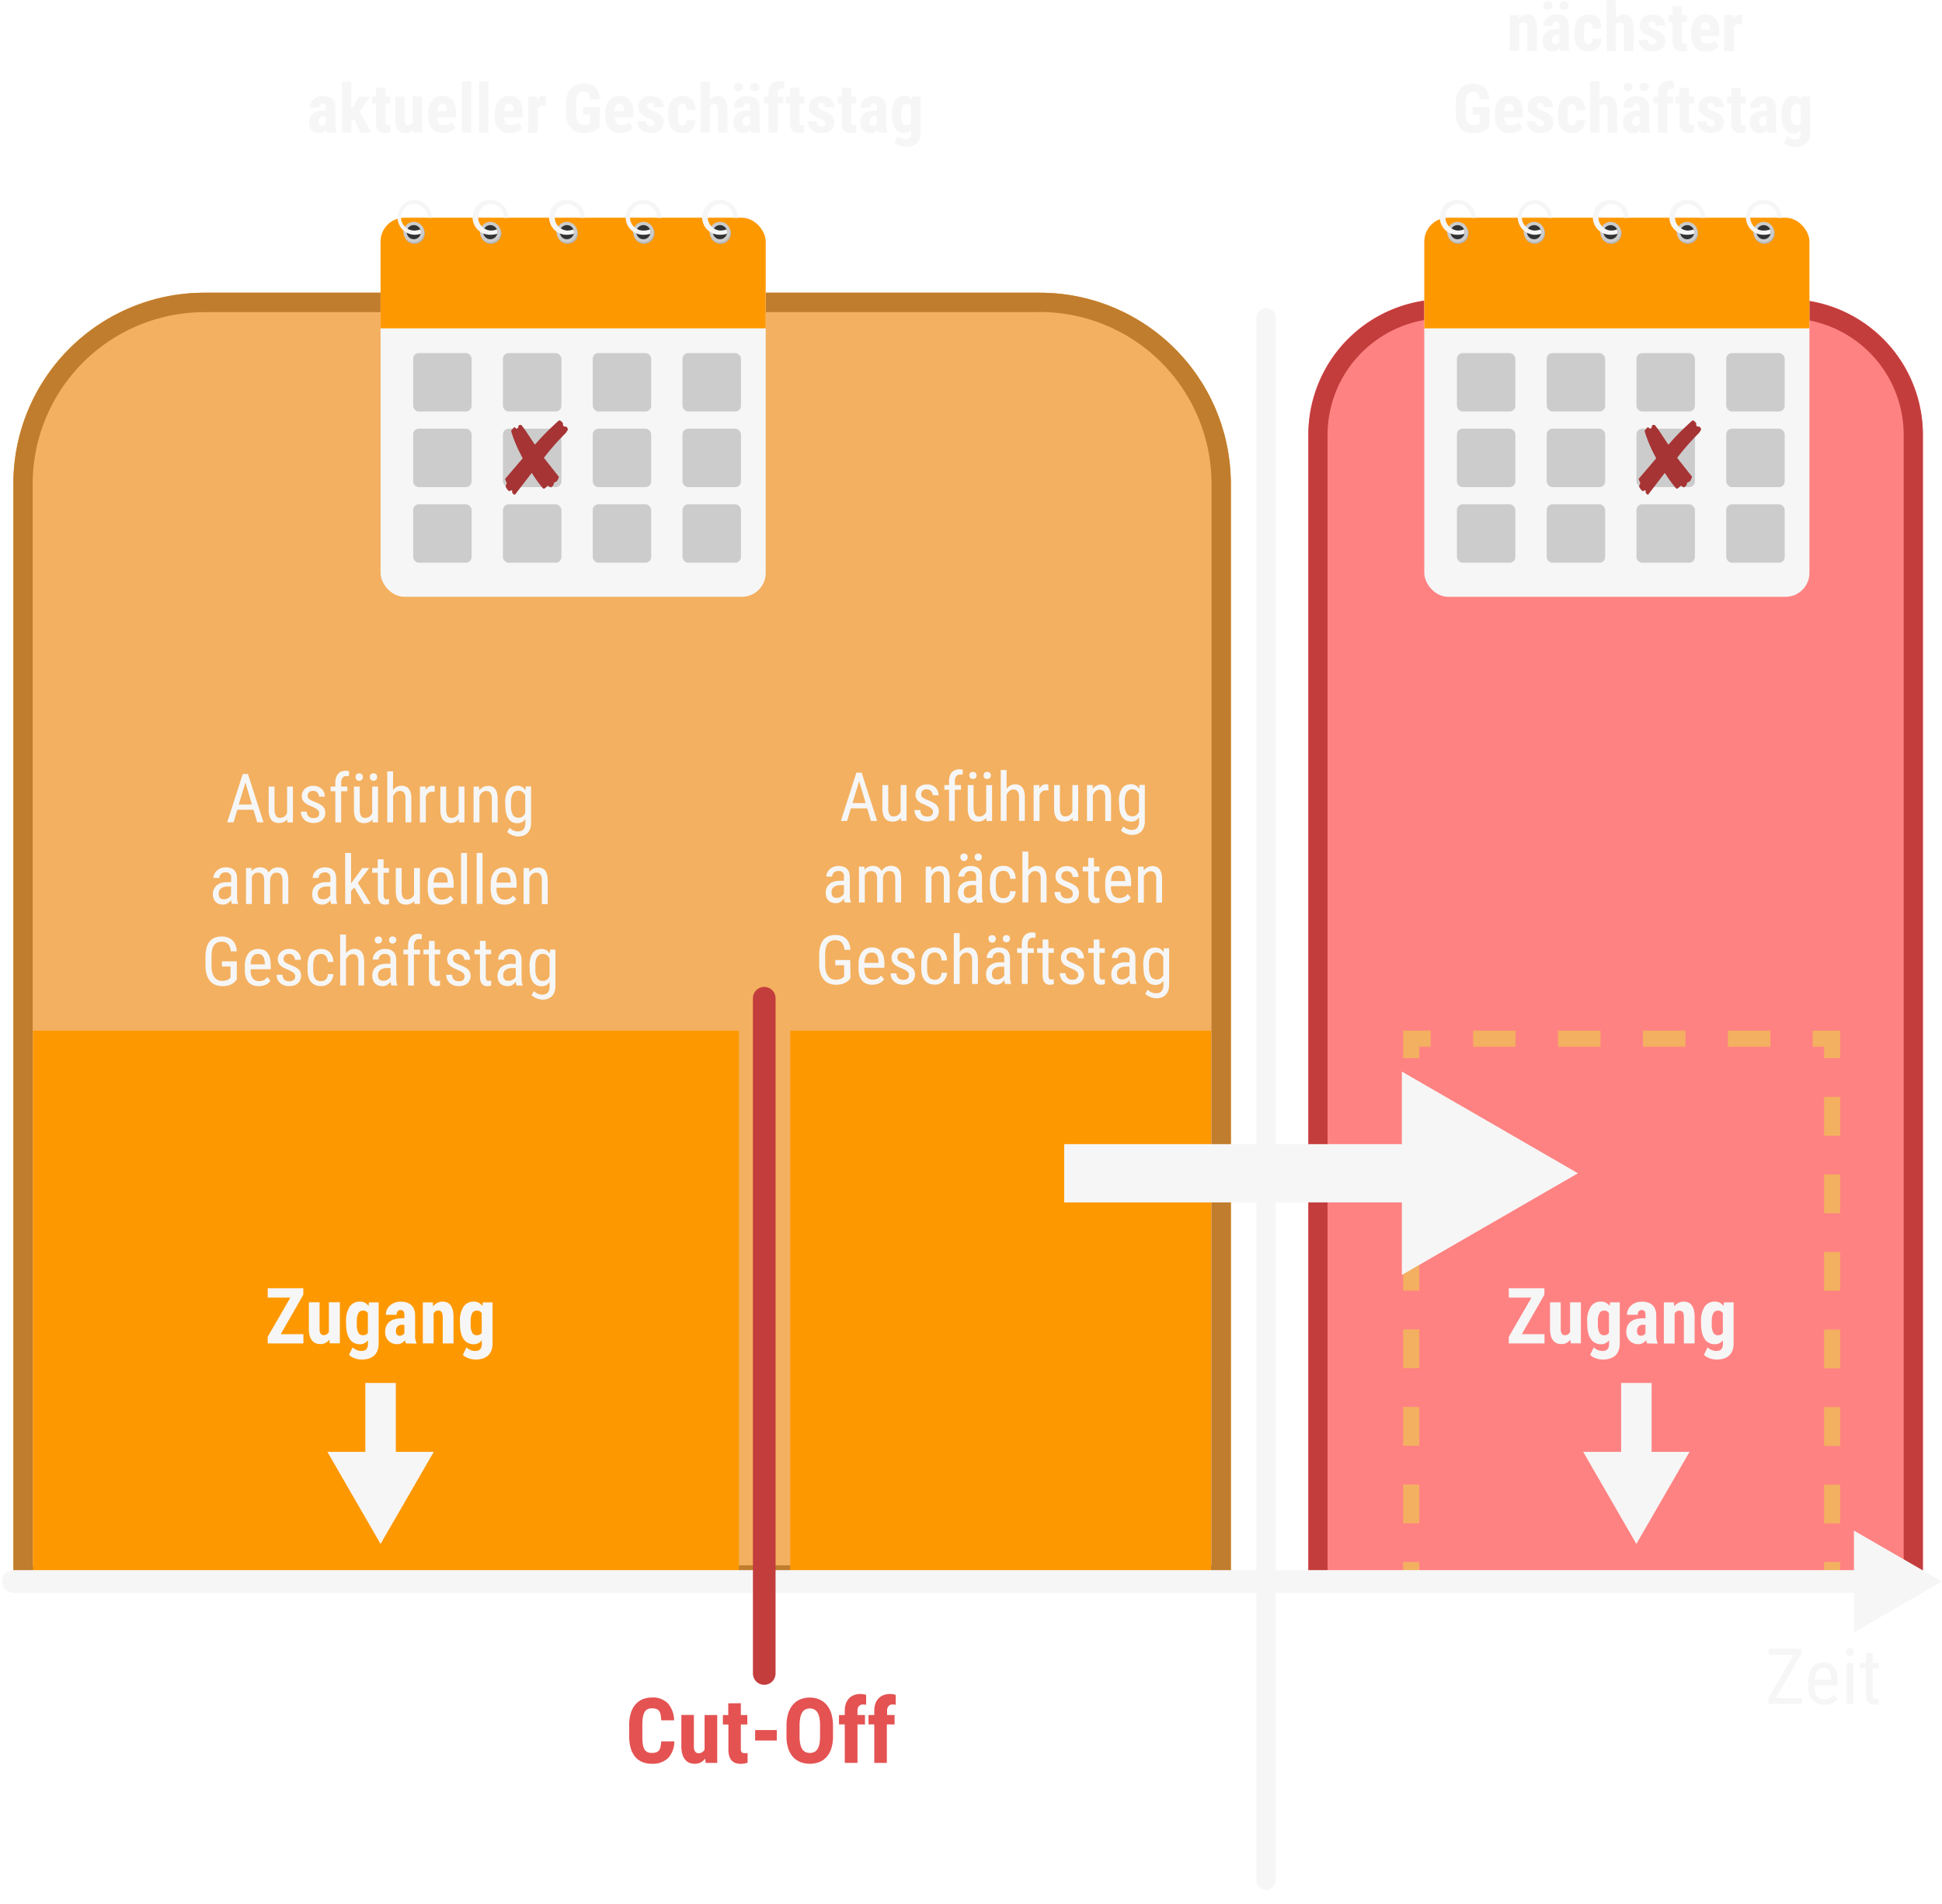 <svg xmlns="http://www.w3.org/2000/svg" xmlns:xlink="http://www.w3.org/1999/xlink" viewBox="0 0 600 588.2"><defs><clipPath id="clip-path"><rect x="117.58" y="67.27" width="118.99" height="117.11" rx="7.36" fill="#f6f6f6"/></clipPath><clipPath id="clip-path-2"><rect x="440.05" y="67.27" width="118.99" height="117.11" rx="7.36" fill="#f6f6f6"/></clipPath></defs><g id="Additional_Graphic" data-name="Additional Graphic"><path d="M380.27,489.59H4.13V149.44a59,59,0,0,1,59-59H321.26a59,59,0,0,1,59,59Z" fill="#f3b060"/><path d="M380.27,489.59H4.13V149.44a59,59,0,0,1,59-59H321.26a59,59,0,0,1,59,59Z" fill="#f3b060"/><path d="M63,92.43H321.41a58.86,58.86,0,0,1,58.86,58.86v338.3a0,0,0,0,1,0,0H4.13a0,0,0,0,1,0,0V151.29A58.86,58.86,0,0,1,63,92.43Z" fill="#f3b060"/><path d="M321.26,96.39a53.11,53.11,0,0,1,53.05,53.05V483.62H10.09V149.44a53.11,53.11,0,0,1,53.05-53H321.26m0-6H63.14a59,59,0,0,0-59,59V489.59H380.27V149.44a59,59,0,0,0-59-59Z" fill="#c07d2d"/><path d="M594.09,489.59H404.22V134.25A41.82,41.82,0,0,1,446,92.43H552.27a41.82,41.82,0,0,1,41.82,41.82Z" fill="#ff8282"/><path d="M552.16,98.33a36.06,36.06,0,0,1,36,36V485.68h-178V134.35a36.06,36.06,0,0,1,36-36h106m0-5.9h-106a41.93,41.93,0,0,0-41.93,41.92V491.59H594.09V134.35a41.92,41.92,0,0,0-41.93-41.92Z" fill="#c43d3d"/><rect x="10.19" y="318.43" width="218.1" height="168.65" fill="#fe9800"/><rect x="244.13" y="318.43" width="130.04" height="169.78" fill="#fe9800"/><polyline points="566.05 482.59 566.05 488.59 560.05 488.59" fill="none" stroke="#f3b060" stroke-miterlimit="10" stroke-width="4.98"/><line x1="546.94" y1="488.59" x2="448.57" y2="488.59" fill="none" stroke="#f3b060" stroke-miterlimit="10" stroke-width="4.98" stroke-dasharray="13.12 13.12"/><polyline points="442.01 488.59 436.01 488.59 436.01 482.59" fill="none" stroke="#f3b060" stroke-miterlimit="10" stroke-width="4.98"/><line x1="436.01" y1="470.62" x2="436.01" y2="332.9" fill="none" stroke="#f3b060" stroke-miterlimit="10" stroke-width="4.98" stroke-dasharray="11.98 11.98"/><polyline points="436.01 326.91 436.01 320.91 442.01 320.91" fill="none" stroke="#f3b060" stroke-miterlimit="10" stroke-width="4.98"/><line x1="455.13" y1="320.91" x2="553.49" y2="320.91" fill="none" stroke="#f3b060" stroke-miterlimit="10" stroke-width="4.98" stroke-dasharray="13.12 13.12"/><polyline points="560.05 320.91 566.05 320.91 566.05 326.91" fill="none" stroke="#f3b060" stroke-miterlimit="10" stroke-width="4.98"/><line x1="566.05" y1="338.89" x2="566.05" y2="476.6" fill="none" stroke="#f3b060" stroke-miterlimit="10" stroke-width="4.98" stroke-dasharray="11.98 11.98"/><line x1="4.13" y1="488.59" x2="577.4" y2="488.59" fill="none" stroke="#f6f6f6" stroke-linecap="round" stroke-miterlimit="10" stroke-width="7"/><polygon points="572.8 504.3 600 488.59 572.8 472.88 572.8 504.3" fill="#f6f6f6"/><path d="M78.31,250.17h-5l-1.15,3.9H70.18L75,239.14H76.6l4.82,14.93H79.49Zm-4.55-1.62h4.07l-2-6.78Z" fill="#f6f6f6"/><path d="M88.74,253.1a3.06,3.06,0,0,1-1.08.87,3.74,3.74,0,0,1-1.56.3,3.16,3.16,0,0,1-1.25-.23,2.32,2.32,0,0,1-1-.72,3.45,3.45,0,0,1-.62-1.29,6.91,6.91,0,0,1-.22-1.89V243h1.8v7.18A4.76,4.76,0,0,0,85,251.4a2.21,2.21,0,0,0,.36.77,1.14,1.14,0,0,0,.5.39,1.64,1.64,0,0,0,.56.11,2.46,2.46,0,0,0,1.45-.4,2.66,2.66,0,0,0,.83-1.08V243H90.5v11.09H88.78Z" fill="#f6f6f6"/><path d="M98.62,251.23a1.43,1.43,0,0,0-.11-.56,1.48,1.48,0,0,0-.37-.48,3.3,3.3,0,0,0-.66-.46c-.27-.15-.6-.31-1-.49s-1-.42-1.38-.63a4.49,4.49,0,0,1-1-.68,2.66,2.66,0,0,1-.63-.86,2.71,2.71,0,0,1-.22-1.15,3,3,0,0,1,.25-1.23,2.85,2.85,0,0,1,.71-1,3.26,3.26,0,0,1,1.11-.67,3.9,3.9,0,0,1,1.45-.25,4.14,4.14,0,0,1,1.5.26,3.25,3.25,0,0,1,1.13.71,3.13,3.13,0,0,1,.71,1.07,3.6,3.6,0,0,1,.24,1.32h-1.8a1.92,1.92,0,0,0-.12-.66,1.73,1.73,0,0,0-.35-.58,1.66,1.66,0,0,0-.56-.41,1.76,1.76,0,0,0-.75-.15,2.08,2.08,0,0,0-.79.13,1.51,1.51,0,0,0-.53.34,1.5,1.5,0,0,0-.3.48,1.91,1.91,0,0,0-.1.58,1.35,1.35,0,0,0,.09.52,1.17,1.17,0,0,0,.3.42,3,3,0,0,0,.59.39q.38.19,1,.45c.56.22,1.06.44,1.49.66a5.25,5.25,0,0,1,1.1.73,2.62,2.62,0,0,1,.66.9,2.81,2.81,0,0,1,.23,1.17,3.26,3.26,0,0,1-.26,1.31,2.9,2.9,0,0,1-.75,1,3.17,3.17,0,0,1-1.16.63,4.71,4.71,0,0,1-1.49.22,4.33,4.33,0,0,1-1.67-.29,3.37,3.37,0,0,1-1.22-.78,3.25,3.25,0,0,1-.75-1.12,3.48,3.48,0,0,1-.25-1.32h1.83a2.2,2.2,0,0,0,.21,1,1.76,1.76,0,0,0,.49.61,1.7,1.7,0,0,0,.65.31,2.88,2.88,0,0,0,.71.09,2,2,0,0,0,1.37-.41A1.37,1.37,0,0,0,98.62,251.23Z" fill="#f6f6f6"/><path d="M103.6,254.07v-9.63h-1.45V243h1.45v-1.17a5.14,5.14,0,0,1,.22-1.59,3,3,0,0,1,.63-1.16,2.48,2.48,0,0,1,1-.71,3.56,3.56,0,0,1,2.43-.07l-.09,1.54-.4-.07-.43,0a1.34,1.34,0,0,0-1.14.54,2.55,2.55,0,0,0-.41,1.55V243h1.9v1.46h-1.9v9.63Z" fill="#f6f6f6"/><path d="M115.1,253.1A3.06,3.06,0,0,1,114,254a3.7,3.7,0,0,1-1.55.3,3.21,3.21,0,0,1-1.26-.23,2.39,2.39,0,0,1-1-.72,3.61,3.61,0,0,1-.62-1.29,6.91,6.91,0,0,1-.22-1.89V243h1.8v7.18a4.76,4.76,0,0,0,.14,1.24,2.21,2.21,0,0,0,.36.77,1.2,1.2,0,0,0,.5.39,1.64,1.64,0,0,0,.56.11,2.44,2.44,0,0,0,1.45-.4,2.57,2.57,0,0,0,.83-1.08V243h1.81v11.09h-1.72ZM109.86,240a1.09,1.09,0,0,1,.28-.77,1.26,1.26,0,0,1,1.68,0,1.1,1.1,0,0,1,.29.77,1.13,1.13,0,1,1-2.25,0Zm4.41,0a1.12,1.12,0,0,1,.28-.78,1.29,1.29,0,0,1,1.68,0,1.12,1.12,0,0,1,.29.78,1.13,1.13,0,1,1-2.25,0Z" fill="#f6f6f6"/><path d="M121.41,244.11a3.54,3.54,0,0,1,1.16-1,3.2,3.2,0,0,1,1.48-.35,3.24,3.24,0,0,1,1.23.22,2.27,2.27,0,0,1,1,.71,3.39,3.39,0,0,1,.6,1.25,7.09,7.09,0,0,1,.21,1.85v7.27h-1.81v-7.29a3,3,0,0,0-.43-1.85,1.58,1.58,0,0,0-1.31-.55,1.86,1.86,0,0,0-1.22.45,3.2,3.2,0,0,0-.86,1.18v8.06h-1.82V238.32h1.82Z" fill="#f6f6f6"/><path d="M134.32,244.68l-.4-.06h-.42a1.77,1.77,0,0,0-1.22.41,2.54,2.54,0,0,0-.73,1.11v7.94h-1.82V243h1.77l0,1.12a2.75,2.75,0,0,1,.84-1,2.07,2.07,0,0,1,1.22-.36.68.68,0,0,1,.19,0l.21,0,.19.05.13,0Z" fill="#f6f6f6"/><path d="M141.78,253.1a3.06,3.06,0,0,1-1.08.87,3.66,3.66,0,0,1-1.55.3,3.21,3.21,0,0,1-1.26-.23,2.39,2.39,0,0,1-1-.72,3.61,3.61,0,0,1-.62-1.29,6.91,6.91,0,0,1-.22-1.89V243h1.8v7.18a4.76,4.76,0,0,0,.14,1.24,2.63,2.63,0,0,0,.36.77,1.2,1.2,0,0,0,.5.39,1.64,1.64,0,0,0,.56.11,2.44,2.44,0,0,0,1.45-.4,2.57,2.57,0,0,0,.83-1.08V243h1.81v11.09h-1.72Z" fill="#f6f6f6"/><path d="M148,243l.06,1.19a3.72,3.72,0,0,1,1.18-1,3.07,3.07,0,0,1,1.51-.37A3.24,3.24,0,0,1,152,243a2.27,2.27,0,0,1,.95.71,3.39,3.39,0,0,1,.6,1.25,7.09,7.09,0,0,1,.21,1.85v7.27h-1.81v-7.29a3,3,0,0,0-.43-1.85,1.56,1.56,0,0,0-1.31-.55,1.86,1.86,0,0,0-1.22.45,3.2,3.2,0,0,0-.86,1.18v8.06h-1.82V243Z" fill="#f6f6f6"/><path d="M156.07,248a9.56,9.56,0,0,1,.26-2.36,4.56,4.56,0,0,1,.74-1.63,2.89,2.89,0,0,1,1.17-.95,3.65,3.65,0,0,1,1.54-.31,2.87,2.87,0,0,1,1.51.37,3.05,3.05,0,0,1,1.06,1.08l.09-1.24h1.64v11.18a5.44,5.44,0,0,1-.29,1.91,3.49,3.49,0,0,1-.82,1.33,3.39,3.39,0,0,1-1.27.78,4.91,4.91,0,0,1-1.62.26,4,4,0,0,1-.76-.09,5.9,5.9,0,0,1-1.86-.7,3,3,0,0,1-.75-.62l.74-1.25a3.91,3.91,0,0,0,1.25.85,3.45,3.45,0,0,0,1.24.26,3.13,3.13,0,0,0,1-.14,1.7,1.7,0,0,0,.74-.45,2.09,2.09,0,0,0,.46-.82,3.92,3.92,0,0,0,.17-1.23V253a3,3,0,0,1-1,1,3.06,3.06,0,0,1-1.46.33,3.5,3.5,0,0,1-1.53-.32,3.07,3.07,0,0,1-1.16-1,4.67,4.67,0,0,1-.74-1.62,8.69,8.69,0,0,1-.27-2.3Zm1.82,1a5.28,5.28,0,0,0,.55,2.74,2,2,0,0,0,1.8.88,1.93,1.93,0,0,0,1.25-.39,3,3,0,0,0,.78-1v-5.55a3.08,3.08,0,0,0-.8-1,1.92,1.92,0,0,0-1.21-.38,2,2,0,0,0-1.82.89,5.35,5.35,0,0,0-.55,2.75Z" fill="#f6f6f6"/><path d="M71.65,279.27a2.45,2.45,0,0,1-.15-.53,6.6,6.6,0,0,1-.09-.68,3.71,3.71,0,0,1-.44.54,3.14,3.14,0,0,1-.57.45,2.72,2.72,0,0,1-.67.31,2.5,2.5,0,0,1-.78.12,3.87,3.87,0,0,1-1.31-.21A2.7,2.7,0,0,1,66,277.65a4,4,0,0,1-.23-1.4,3.94,3.94,0,0,1,.28-1.48,3.19,3.19,0,0,1,.82-1.17,3.75,3.75,0,0,1,1.36-.77,5.85,5.85,0,0,1,1.91-.29h1.26v-1.18a1.55,1.55,0,0,0-1.78-1.83,2,2,0,0,0-.79.14,1.75,1.75,0,0,0-.58.37,1.79,1.79,0,0,0-.48,1.21H65.94a3,3,0,0,1,.26-1.18A3.11,3.11,0,0,1,67,269a3.72,3.72,0,0,1,1.18-.75,4.13,4.13,0,0,1,1.56-.29,5.23,5.23,0,0,1,1.41.18,3,3,0,0,1,1.11.6,2.7,2.7,0,0,1,.72,1.06,4.26,4.26,0,0,1,.26,1.57v5.47c0,.18,0,.38,0,.58a6,6,0,0,0,.06.61c0,.2.07.39.12.57a3.27,3.27,0,0,0,.15.5v.16Zm-2.42-1.45a2.17,2.17,0,0,0,.72-.11,2.45,2.45,0,0,0,.61-.29,2.48,2.48,0,0,0,.49-.41,1.87,1.87,0,0,0,.33-.48v-2.64h-.95a4.42,4.42,0,0,0-1.19.14,2.67,2.67,0,0,0-.9.42,1.75,1.75,0,0,0-.57.67,2,2,0,0,0-.2.91,3,3,0,0,0,.1.85,1.28,1.28,0,0,0,.31.55,1.17,1.17,0,0,0,.52.3A2.6,2.6,0,0,0,69.23,277.82Z" fill="#f6f6f6"/><path d="M77.71,268.18l0,1a3.45,3.45,0,0,1,1.14-.91,3.56,3.56,0,0,1,1.54-.32,3.12,3.12,0,0,1,1.52.38A2.57,2.57,0,0,1,83,269.58a3.72,3.72,0,0,1,1.2-1.17,3.25,3.25,0,0,1,1.71-.44,3.73,3.73,0,0,1,1.34.23,2.5,2.5,0,0,1,1,.72,3.4,3.4,0,0,1,.61,1.25,6.87,6.87,0,0,1,.21,1.81v7.29h-1.8V272a4.18,4.18,0,0,0-.14-1.16,1.85,1.85,0,0,0-.38-.74,1.28,1.28,0,0,0-.59-.38,2.67,2.67,0,0,0-.78-.11,1.74,1.74,0,0,0-.77.17,1.71,1.71,0,0,0-.58.49,2.55,2.55,0,0,0-.39.71,3.61,3.61,0,0,0-.19.89v7.43H81.63V272a4.31,4.31,0,0,0-.13-1.1,2,2,0,0,0-.38-.75,1.46,1.46,0,0,0-.59-.42,2.13,2.13,0,0,0-.78-.13,1.93,1.93,0,0,0-1.22.37,2.48,2.48,0,0,0-.72,1v8.32H76V268.18Z" fill="#f6f6f6"/><path d="M102.32,279.27a2.45,2.45,0,0,1-.15-.53,6.6,6.6,0,0,1-.09-.68,4.51,4.51,0,0,1-.44.54,3.14,3.14,0,0,1-.57.45,2.72,2.72,0,0,1-.67.31,2.5,2.5,0,0,1-.78.12,4,4,0,0,1-1.32-.21,2.68,2.68,0,0,1-1-.62,2.73,2.73,0,0,1-.64-1,4,4,0,0,1-.23-1.4,3.94,3.94,0,0,1,.28-1.48,3.19,3.19,0,0,1,.82-1.17,3.75,3.75,0,0,1,1.36-.77,5.85,5.85,0,0,1,1.91-.29h1.26v-1.18a1.55,1.55,0,0,0-1.78-1.83,2,2,0,0,0-.79.14,1.69,1.69,0,0,0-1.06,1.58H96.61a2.8,2.8,0,0,1,.26-1.18,3.11,3.11,0,0,1,.75-1.06,3.72,3.72,0,0,1,1.18-.75,4.13,4.13,0,0,1,1.56-.29,5.23,5.23,0,0,1,1.41.18,3,3,0,0,1,1.11.6,2.7,2.7,0,0,1,.72,1.06,4.26,4.26,0,0,1,.26,1.57v5.47c0,.18,0,.38,0,.58a6,6,0,0,0,.06.61,4.78,4.78,0,0,0,.12.57,3.27,3.27,0,0,0,.15.5v.16Zm-2.42-1.45a2.17,2.17,0,0,0,.72-.11,2.45,2.45,0,0,0,.61-.29,2.48,2.48,0,0,0,.49-.41,1.87,1.87,0,0,0,.33-.48v-2.64h-1a4.42,4.42,0,0,0-1.19.14,2.67,2.67,0,0,0-.9.42,1.75,1.75,0,0,0-.57.67,1.91,1.91,0,0,0-.2.91,3,3,0,0,0,.1.85,1.28,1.28,0,0,0,.31.55,1.12,1.12,0,0,0,.52.3A2.6,2.6,0,0,0,99.9,277.82Z" fill="#f6f6f6"/><path d="M109.46,274.19l-1,1.11v4h-1.81V263.52h1.81v9.42l.81-1.11,2.65-3.65h2.17l-3.53,4.63,4,6.46h-2.11Z" fill="#f6f6f6"/><path d="M118.51,265.49v2.69h1.67v1.46h-1.67v6.88a2.51,2.51,0,0,0,.08.69,1.13,1.13,0,0,0,.22.41.7.7,0,0,0,.3.19,1.34,1.34,0,0,0,.35.05,2.08,2.08,0,0,0,.41-.05l.32-.08,0,1.54a3.65,3.65,0,0,1-.49.13,3.25,3.25,0,0,1-.77.08,2.4,2.4,0,0,1-.84-.15,1.71,1.71,0,0,1-.7-.5,2.43,2.43,0,0,1-.49-.92,4.7,4.7,0,0,1-.17-1.4v-6.87H115v-1.46h1.7v-2.69Z" fill="#f6f6f6"/><path d="M128,278.3a2.89,2.89,0,0,1-1.08.87,3.66,3.66,0,0,1-1.55.31,3.13,3.13,0,0,1-1.25-.24,2.35,2.35,0,0,1-1-.72,3.69,3.69,0,0,1-.62-1.29,7.32,7.32,0,0,1-.22-1.89v-7.16h1.81v7.18a4.37,4.37,0,0,0,.14,1.24,2.21,2.21,0,0,0,.36.77,1.09,1.09,0,0,0,.5.39,1.59,1.59,0,0,0,.56.11,2.41,2.41,0,0,0,1.44-.4,2.5,2.5,0,0,0,.83-1.08v-8.21h1.82v11.09H128Z" fill="#f6f6f6"/><path d="M136.45,279.48a5.05,5.05,0,0,1-1.79-.3,3.44,3.44,0,0,1-1.36-.91,4.17,4.17,0,0,1-.86-1.54,7.59,7.59,0,0,1-.29-2.21v-1.25a7.38,7.38,0,0,1,.35-2.47,4.64,4.64,0,0,1,.91-1.65,3.28,3.28,0,0,1,1.31-.9,4.58,4.58,0,0,1,3.31.06,3,3,0,0,1,1.21,1,4.37,4.37,0,0,1,.69,1.64,10.72,10.72,0,0,1,.22,2.25v1.06H134v.25a4.11,4.11,0,0,0,.67,2.6,2.39,2.39,0,0,0,1.94.81,3.1,3.1,0,0,0,.83-.1,2.46,2.46,0,0,0,.67-.26,2.54,2.54,0,0,0,.57-.4,4.56,4.56,0,0,0,.48-.5l.94,1.14a3.87,3.87,0,0,1-.54.62,3.65,3.65,0,0,1-.76.53,4.43,4.43,0,0,1-1,.37A5.08,5.08,0,0,1,136.45,279.48Zm-.2-10a2.65,2.65,0,0,0-.87.14,1.65,1.65,0,0,0-.7.51,2.57,2.57,0,0,0-.49,1,6.28,6.28,0,0,0-.23,1.55h4.37v-.25a8.13,8.13,0,0,0-.14-1.18,2.77,2.77,0,0,0-.34-.93,1.65,1.65,0,0,0-.62-.61A2,2,0,0,0,136.25,269.53Z" fill="#f6f6f6"/><path d="M144.28,279.27h-1.82V263.52h1.82Z" fill="#f6f6f6"/><path d="M149.09,279.27h-1.82V263.52h1.82Z" fill="#f6f6f6"/><path d="M155.91,279.48a5.07,5.07,0,0,1-1.8-.3,3.51,3.51,0,0,1-1.36-.91,4,4,0,0,1-.85-1.54,7.25,7.25,0,0,1-.3-2.21v-1.25a7.65,7.65,0,0,1,.35-2.47,4.65,4.65,0,0,1,.92-1.65,3.19,3.19,0,0,1,1.3-.9,4.23,4.23,0,0,1,1.53-.28,4.16,4.16,0,0,1,1.78.34,3,3,0,0,1,1.21,1,4.37,4.37,0,0,1,.69,1.64,10.09,10.09,0,0,1,.22,2.25v1.06h-6.2v.25a4,4,0,0,0,.68,2.6,2.35,2.35,0,0,0,1.93.81,3,3,0,0,0,.83-.1,2.66,2.66,0,0,0,.68-.26,2.73,2.73,0,0,0,.56-.4,4.56,4.56,0,0,0,.48-.5l.94,1.14a3.87,3.87,0,0,1-.54.62,3.41,3.41,0,0,1-.76.53,4.43,4.43,0,0,1-1,.37A5.05,5.05,0,0,1,155.91,279.48Zm-.21-10a2.74,2.74,0,0,0-.87.14,1.65,1.65,0,0,0-.7.51,2.72,2.72,0,0,0-.49,1,6.79,6.79,0,0,0-.23,1.55h4.37v-.25a6.94,6.94,0,0,0-.14-1.18,3,3,0,0,0-.33-.93,1.81,1.81,0,0,0-.62-.61A2.07,2.07,0,0,0,155.7,269.53Z" fill="#f6f6f6"/><path d="M163.48,268.18l.05,1.2a3.67,3.67,0,0,1,1.19-1,3.07,3.07,0,0,1,1.51-.37,3.24,3.24,0,0,1,1.23.22,2.27,2.27,0,0,1,.95.71,3.39,3.39,0,0,1,.6,1.25,7.09,7.09,0,0,1,.21,1.85v7.27h-1.81V272a2.94,2.94,0,0,0-.44-1.85,1.54,1.54,0,0,0-1.3-.55,1.86,1.86,0,0,0-1.22.45,3.17,3.17,0,0,0-.86,1.18v8.06h-1.82V268.18Z" fill="#f6f6f6"/><path d="M73.17,302.61c-.13.17-.29.37-.5.6a3.76,3.76,0,0,1-.84.68,4.92,4.92,0,0,1-1.28.55,6.27,6.27,0,0,1-1.85.23,5.76,5.76,0,0,1-2.12-.38,4.37,4.37,0,0,1-1.65-1.17,5.57,5.57,0,0,1-1.06-2,8.79,8.79,0,0,1-.38-2.75V295.6q0-6.27,5-6.27a5.46,5.46,0,0,1,1.93.32,3.8,3.8,0,0,1,1.43.9,4.09,4.09,0,0,1,.92,1.44,6.3,6.3,0,0,1,.39,1.93H71.29a3.74,3.74,0,0,0-.77-2.18,2.49,2.49,0,0,0-2-.78,3.32,3.32,0,0,0-1.45.28,2.32,2.32,0,0,0-1,.87,4.29,4.29,0,0,0-.55,1.44,11,11,0,0,0-.17,2v2.83a8,8,0,0,0,.24,2.07,4.29,4.29,0,0,0,.67,1.46,2.68,2.68,0,0,0,1,.85,3.25,3.25,0,0,0,1.38.29,4.13,4.13,0,0,0,1.08-.12,3.3,3.3,0,0,0,.74-.27,2.28,2.28,0,0,0,.46-.33l.3-.28v-3.44H68.56V297h4.61Z" fill="#f6f6f6"/><path d="M79.94,304.67a5.06,5.06,0,0,1-1.79-.29,3.44,3.44,0,0,1-1.36-.91,4,4,0,0,1-.85-1.54,7.29,7.29,0,0,1-.3-2.21v-1.25A7.38,7.38,0,0,1,76,296a4.8,4.8,0,0,1,.91-1.65,3.28,3.28,0,0,1,1.31-.9,4.58,4.58,0,0,1,3.31.06,3,3,0,0,1,1.21,1,4.37,4.37,0,0,1,.69,1.64,10.72,10.72,0,0,1,.22,2.25v1.06h-6.2v.25a4.11,4.11,0,0,0,.67,2.6,2.39,2.39,0,0,0,1.94.81,3,3,0,0,0,.83-.1,2.46,2.46,0,0,0,.67-.26,2.54,2.54,0,0,0,.57-.4,4.56,4.56,0,0,0,.48-.5l.94,1.14a3.87,3.87,0,0,1-.54.62,3.41,3.41,0,0,1-.76.53,4.43,4.43,0,0,1-1,.37A5.1,5.1,0,0,1,79.94,304.67Zm-.2-9.94a2.69,2.69,0,0,0-.87.14,1.65,1.65,0,0,0-.7.51,2.57,2.57,0,0,0-.49,1,6.79,6.79,0,0,0-.23,1.55h4.37v-.25a8.13,8.13,0,0,0-.14-1.18,2.77,2.77,0,0,0-.34-.93,1.65,1.65,0,0,0-.62-.61A2,2,0,0,0,79.74,294.73Z" fill="#f6f6f6"/><path d="M91.2,301.63a1.27,1.27,0,0,0-.11-.56,1.35,1.35,0,0,0-.37-.48,3.3,3.3,0,0,0-.66-.46c-.27-.15-.6-.31-1-.49s-1-.42-1.38-.63a4.21,4.21,0,0,1-1-.68,2.55,2.55,0,0,1-.64-.86,2.71,2.71,0,0,1-.22-1.15,3,3,0,0,1,1-2.23,3.26,3.26,0,0,1,1.11-.67,3.9,3.9,0,0,1,1.45-.25,4.14,4.14,0,0,1,1.5.26,3.11,3.11,0,0,1,1.13.71,3,3,0,0,1,.71,1.07,3.6,3.6,0,0,1,.25,1.32H91.1a1.92,1.92,0,0,0-.12-.66,1.77,1.77,0,0,0-.9-1,1.84,1.84,0,0,0-.76-.15,2.08,2.08,0,0,0-.79.13,1.51,1.51,0,0,0-.53.34,1.5,1.5,0,0,0-.3.48,1.91,1.91,0,0,0-.1.58,1.35,1.35,0,0,0,.09.52,1.17,1.17,0,0,0,.3.42,3,3,0,0,0,.59.39q.38.2,1,.45c.56.22,1.06.44,1.49.66a5.25,5.25,0,0,1,1.1.73,2.62,2.62,0,0,1,.66.9A2.81,2.81,0,0,1,93,301.5a3.26,3.26,0,0,1-.26,1.31,2.9,2.9,0,0,1-.75,1,3.13,3.13,0,0,1-1.15.63,4.81,4.81,0,0,1-1.5.22,4.33,4.33,0,0,1-1.67-.29,3.37,3.37,0,0,1-1.22-.78,3.25,3.25,0,0,1-.75-1.12,3.68,3.68,0,0,1-.25-1.32H87.3a2.2,2.2,0,0,0,.21,1,1.76,1.76,0,0,0,.49.61,1.7,1.7,0,0,0,.65.31,2.94,2.94,0,0,0,.71.09,2,2,0,0,0,1.37-.41A1.34,1.34,0,0,0,91.2,301.63Z" fill="#f6f6f6"/><path d="M99.23,303.13A2.13,2.13,0,0,0,100,303a1.81,1.81,0,0,0,.64-.38,2,2,0,0,0,.44-.67,2.74,2.74,0,0,0,.2-1H103a4.13,4.13,0,0,1-.35,1.52,3.75,3.75,0,0,1-.82,1.16,3.63,3.63,0,0,1-1.17.76,3.77,3.77,0,0,1-1.42.26,4.66,4.66,0,0,1-1.87-.34,3.48,3.48,0,0,1-1.32-1,4.32,4.32,0,0,1-.78-1.61,8.38,8.38,0,0,1-.25-2.16V298.3a8.32,8.32,0,0,1,.25-2.16,4.4,4.4,0,0,1,.78-1.61,3.39,3.39,0,0,1,1.32-1,4.57,4.57,0,0,1,1.86-.35,4.07,4.07,0,0,1,1.52.27,3.19,3.19,0,0,1,1.17.79,3.76,3.76,0,0,1,.77,1.27,5.78,5.78,0,0,1,.31,1.69h-1.72a3,3,0,0,0-.59-1.85,1.82,1.82,0,0,0-1.46-.61A2.43,2.43,0,0,0,98,295a2,2,0,0,0-.73.73,3.21,3.21,0,0,0-.38,1.12,9.37,9.37,0,0,0-.11,1.47v1.25a9.5,9.5,0,0,0,.11,1.48,3.07,3.07,0,0,0,.37,1.13,1.9,1.9,0,0,0,.74.72A2.59,2.59,0,0,0,99.23,303.13Z" fill="#f6f6f6"/><path d="M106.89,294.51a3.68,3.68,0,0,1,1.17-1,3.17,3.17,0,0,1,1.48-.35,3.24,3.24,0,0,1,1.23.22,2.24,2.24,0,0,1,.94.71,3.39,3.39,0,0,1,.6,1.25,7.09,7.09,0,0,1,.21,1.85v7.27h-1.8v-7.29a3,3,0,0,0-.44-1.85,1.56,1.56,0,0,0-1.31-.55,1.84,1.84,0,0,0-1.21.45,3.22,3.22,0,0,0-.87,1.18v8.06h-1.81V288.72h1.81Z" fill="#f6f6f6"/><path d="M120.93,304.47a2.45,2.45,0,0,1-.15-.53,6.6,6.6,0,0,1-.09-.68,3.71,3.71,0,0,1-.44.54,3.14,3.14,0,0,1-.57.45,2.56,2.56,0,0,1-.67.31,2.49,2.49,0,0,1-.78.11,3.87,3.87,0,0,1-1.31-.2,2.68,2.68,0,0,1-1.66-1.63,4.17,4.17,0,0,1,0-2.87,3.31,3.31,0,0,1,.82-1.17,3.75,3.75,0,0,1,1.36-.77,5.85,5.85,0,0,1,1.91-.29h1.26v-1.18a1.55,1.55,0,0,0-1.78-1.83,2,2,0,0,0-.79.14,1.61,1.61,0,0,0-.57.37,1.54,1.54,0,0,0-.36.55,1.65,1.65,0,0,0-.13.66h-1.81a2.92,2.92,0,0,1,.26-1.18,3.11,3.11,0,0,1,.75-1.06,3.72,3.72,0,0,1,1.18-.75,4.13,4.13,0,0,1,1.56-.29,5.23,5.23,0,0,1,1.41.18,3,3,0,0,1,1.11.6,2.63,2.63,0,0,1,.72,1.06,4.26,4.26,0,0,1,.26,1.57v5.47c0,.18,0,.38,0,.58a6,6,0,0,0,.06.61c0,.2.07.39.12.57a3.27,3.27,0,0,0,.15.5v.16Zm-5.14-14.06a1.14,1.14,0,0,1,.28-.77,1.26,1.26,0,0,1,1.68,0,1.1,1.1,0,0,1,.29.77,1.18,1.18,0,0,1-2,.77A1.12,1.12,0,0,1,115.79,290.41ZM118.51,303a2.17,2.17,0,0,0,.72-.11,2.45,2.45,0,0,0,.61-.29,2.48,2.48,0,0,0,.49-.41,2.06,2.06,0,0,0,.33-.48v-2.64h-1a4.29,4.29,0,0,0-1.18.14,2.64,2.64,0,0,0-.91.42,1.75,1.75,0,0,0-.57.67,2,2,0,0,0-.2.91,3,3,0,0,0,.1.85,1.34,1.34,0,0,0,.31.55,1.17,1.17,0,0,0,.52.3A2.65,2.65,0,0,0,118.51,303Zm1.69-12.59a1.16,1.16,0,0,1,.28-.78,1.26,1.26,0,0,1,1.68,0,1.12,1.12,0,0,1,.29.78,1.18,1.18,0,0,1-2,.77A1.12,1.12,0,0,1,120.2,290.43Z" fill="#f6f6f6"/><path d="M126.08,304.47v-9.63h-1.45v-1.46h1.45v-1.17a5.14,5.14,0,0,1,.22-1.59,3,3,0,0,1,.63-1.16,2.55,2.55,0,0,1,1-.71,3.37,3.37,0,0,1,1.34-.25,3.5,3.5,0,0,1,1.09.18l-.09,1.54-.4-.07-.43,0a1.34,1.34,0,0,0-1.14.54,2.55,2.55,0,0,0-.41,1.55v1.17h1.9v1.46h-1.9v9.63Z" fill="#f6f6f6"/><path d="M134.3,290.69v2.69H136v1.46H134.3v6.88a2.51,2.51,0,0,0,.08.69,1.13,1.13,0,0,0,.22.41.7.7,0,0,0,.3.19,1.34,1.34,0,0,0,.35,0,2,2,0,0,0,.41,0l.32-.08,0,1.54a3.65,3.65,0,0,1-.49.13,3.26,3.26,0,0,1-.77.07,2.39,2.39,0,0,1-.84-.14,1.71,1.71,0,0,1-.7-.5,2.57,2.57,0,0,1-.48-.92,4.67,4.67,0,0,1-.18-1.4v-6.87h-1.7v-1.46h1.7v-2.69Z" fill="#f6f6f6"/><path d="M143.52,301.63a1.43,1.43,0,0,0-.11-.56,1.48,1.48,0,0,0-.37-.48,3.3,3.3,0,0,0-.66-.46c-.27-.15-.61-.31-1-.49s-1-.42-1.38-.63a4.49,4.49,0,0,1-1-.68,2.39,2.39,0,0,1-.63-.86,2.71,2.71,0,0,1-.22-1.15,3,3,0,0,1,.25-1.23,2.73,2.73,0,0,1,.71-1,3.26,3.26,0,0,1,1.11-.67,3.89,3.89,0,0,1,1.44-.25,4.19,4.19,0,0,1,1.51.26,3.2,3.2,0,0,1,1.13.71,3.13,3.13,0,0,1,.71,1.07,3.6,3.6,0,0,1,.24,1.32h-1.8a1.87,1.87,0,0,0-.47-1.24,1.66,1.66,0,0,0-.56-.41,1.81,1.81,0,0,0-.76-.15,2,2,0,0,0-.78.13,1.43,1.43,0,0,0-.53.34,1.22,1.22,0,0,0-.3.48,1.65,1.65,0,0,0-.1.58,1.35,1.35,0,0,0,.09.52,1.17,1.17,0,0,0,.3.42,2.73,2.73,0,0,0,.59.39q.38.2,1,.45c.56.22,1.06.44,1.49.66a5.17,5.17,0,0,1,1.09.73,2.53,2.53,0,0,1,.67.9,2.81,2.81,0,0,1,.22,1.17,3.1,3.1,0,0,1-.26,1.31,2.76,2.76,0,0,1-.74,1,3.17,3.17,0,0,1-1.16.63,4.73,4.73,0,0,1-1.5.22,4.37,4.37,0,0,1-1.67-.29,3.55,3.55,0,0,1-1.22-.78,3.22,3.22,0,0,1-.74-1.12,3.48,3.48,0,0,1-.25-1.32h1.82a2.34,2.34,0,0,0,.22,1,1.86,1.86,0,0,0,.48.61,1.82,1.82,0,0,0,.66.31,2.86,2.86,0,0,0,.7.09,2.08,2.08,0,0,0,1.38-.41A1.37,1.37,0,0,0,143.52,301.63Z" fill="#f6f6f6"/><path d="M150.07,290.69v2.69h1.67v1.46h-1.67v6.88a2.51,2.51,0,0,0,.08.69,1.13,1.13,0,0,0,.22.41.7.7,0,0,0,.3.19,1.34,1.34,0,0,0,.35,0,2.19,2.19,0,0,0,.42,0l.31-.08,0,1.54a3.89,3.89,0,0,1-.48.13,3.4,3.4,0,0,1-.78.07,2.39,2.39,0,0,1-.84-.14,1.71,1.71,0,0,1-.7-.5,2.57,2.57,0,0,1-.48-.92,4.67,4.67,0,0,1-.18-1.4v-6.87h-1.7v-1.46h1.7v-2.69Z" fill="#f6f6f6"/><path d="M159.61,304.47a2.45,2.45,0,0,1-.15-.53,6.6,6.6,0,0,1-.09-.68,4.51,4.51,0,0,1-.44.54,3.14,3.14,0,0,1-.57.45,2.63,2.63,0,0,1-.68.31,2.43,2.43,0,0,1-.77.11,4,4,0,0,1-1.32-.2,2.64,2.64,0,0,1-1.65-1.63,4,4,0,0,1-.23-1.4A3.74,3.74,0,0,1,154,300a3.19,3.19,0,0,1,.82-1.17,3.75,3.75,0,0,1,1.36-.77,5.85,5.85,0,0,1,1.91-.29h1.26v-1.18a1.9,1.9,0,0,0-.44-1.41,1.87,1.87,0,0,0-1.34-.42,2,2,0,0,0-.79.14,1.65,1.65,0,0,0-.58.37,1.87,1.87,0,0,0-.36.55,1.84,1.84,0,0,0-.12.66H153.9a2.77,2.77,0,0,1,.26-1.18,3.11,3.11,0,0,1,.75-1.06,3.72,3.72,0,0,1,1.18-.75,4.09,4.09,0,0,1,1.56-.29,5.23,5.23,0,0,1,1.41.18,3,3,0,0,1,1.11.6,2.63,2.63,0,0,1,.72,1.06,4.26,4.26,0,0,1,.26,1.57v5.47c0,.18,0,.38,0,.58a6,6,0,0,0,.06.61,4.78,4.78,0,0,0,.12.57,5.07,5.07,0,0,0,.14.5v.16ZM157.19,303a2.17,2.17,0,0,0,.72-.11,2.45,2.45,0,0,0,.61-.29,2.48,2.48,0,0,0,.49-.41,2.06,2.06,0,0,0,.33-.48v-2.64h-1a4.37,4.37,0,0,0-1.19.14,2.67,2.67,0,0,0-.9.42,1.75,1.75,0,0,0-.57.67,1.91,1.91,0,0,0-.2.91,3,3,0,0,0,.1.85,1.34,1.34,0,0,0,.31.55,1.14,1.14,0,0,0,.51.3A2.73,2.73,0,0,0,157.19,303Z" fill="#f6f6f6"/><path d="M163.6,298.42a9.59,9.59,0,0,1,.25-2.36,4.56,4.56,0,0,1,.74-1.63,2.89,2.89,0,0,1,1.17-.95,3.65,3.65,0,0,1,1.54-.31,2.93,2.93,0,0,1,1.52.37,3.11,3.11,0,0,1,1.05,1.08l.09-1.24h1.64v11.18a5.44,5.44,0,0,1-.29,1.91,3.49,3.49,0,0,1-.82,1.33,3.39,3.39,0,0,1-1.27.78,4.9,4.9,0,0,1-1.61.26,4,4,0,0,1-.77-.09,5.94,5.94,0,0,1-.93-.26,5.18,5.18,0,0,1-.92-.44,2.91,2.91,0,0,1-.76-.62l.74-1.25a3.91,3.91,0,0,0,1.25.85,3.45,3.45,0,0,0,1.24.26,3.24,3.24,0,0,0,1-.14,1.73,1.73,0,0,0,.73-.45,2.11,2.11,0,0,0,.47-.82,4.27,4.27,0,0,0,.16-1.23v-1.28a2.91,2.91,0,0,1-1,1,3,3,0,0,1-1.46.33,3.5,3.5,0,0,1-1.53-.32,3.07,3.07,0,0,1-1.16-1,4.67,4.67,0,0,1-.74-1.62,8.72,8.72,0,0,1-.26-2.3Zm1.81,1a5.28,5.28,0,0,0,.55,2.74,2,2,0,0,0,1.8.88,1.93,1.93,0,0,0,1.25-.39,3,3,0,0,0,.78-1v-5.55a3.08,3.08,0,0,0-.8-1,1.9,1.9,0,0,0-1.21-.38,2,2,0,0,0-1.82.89,5.45,5.45,0,0,0-.55,2.75Z" fill="#f6f6f6"/><path d="M101.05,40.94a2.09,2.09,0,0,1-.13-.4c0-.15-.08-.3-.11-.47a2.6,2.6,0,0,1-.85.76,2.35,2.35,0,0,1-1.26.31,3.54,3.54,0,0,1-1.27-.23,3.21,3.21,0,0,1-1-.67,3.13,3.13,0,0,1-.68-1,3.56,3.56,0,0,1-.25-1.37,4.07,4.07,0,0,1,.27-1.52,2.89,2.89,0,0,1,.82-1.16,3.82,3.82,0,0,1,1.37-.74,6.65,6.65,0,0,1,1.95-.25h.79v-.89a1.7,1.7,0,0,0-.26-1.06.91.91,0,0,0-.75-.31,1,1,0,0,0-.83.34,1.49,1.49,0,0,0-.26.93h-2.9A3.45,3.45,0,0,1,96,31.81a3.25,3.25,0,0,1,.82-1.13,4,4,0,0,1,1.28-.76,4.72,4.72,0,0,1,1.69-.28,5.24,5.24,0,0,1,1.53.21,3.28,3.28,0,0,1,1.21.65,3,3,0,0,1,.8,1.14,4.38,4.38,0,0,1,.29,1.67v4.92c0,.32,0,.61,0,.86s0,.47.08.67a3.71,3.71,0,0,0,.13.55,3,3,0,0,0,.18.45v.18Zm-1.71-2.08a1.61,1.61,0,0,0,.82-.19,1.36,1.36,0,0,0,.51-.46V35.9H100a1.87,1.87,0,0,0-.71.13,1.55,1.55,0,0,0-.5.37,1.57,1.57,0,0,0-.29.56,2.13,2.13,0,0,0-.1.67,1.42,1.42,0,0,0,.25.92A.85.85,0,0,0,99.34,38.86Z" fill="#f6f6f6"/><path d="M109.35,36.66l-.78.87v3.41h-2.9V25.19h2.9V33.7l.36-.54,2-3.32h3.46l-3.22,4.57,3.52,6.53h-3.32Z" fill="#f6f6f6"/><path d="M119.09,27.11v2.73h1.49V32h-1.49v5.5a3,3,0,0,0,0,.58.81.81,0,0,0,.15.35.48.48,0,0,0,.27.17,1.56,1.56,0,0,0,.4,0l.4,0a1.72,1.72,0,0,0,.29,0l0,2.25a4.42,4.42,0,0,1-1.6.28,3.59,3.59,0,0,1-1.17-.18,2.23,2.23,0,0,1-.9-.57,2.66,2.66,0,0,1-.57-1,5.12,5.12,0,0,1-.2-1.51V32h-1.28V29.84h1.28V27.11Z" fill="#f6f6f6"/><path d="M127.62,39.92a3,3,0,0,1-1,.9,2.83,2.83,0,0,1-1.39.32,3.4,3.4,0,0,1-1.26-.23,2.41,2.41,0,0,1-1-.73,3.42,3.42,0,0,1-.64-1.28A6.88,6.88,0,0,1,122.1,37V29.84H125V37a2.16,2.16,0,0,0,.3,1.3.93.93,0,0,0,.77.38,1.63,1.63,0,0,0,.89-.23,1.62,1.62,0,0,0,.55-.63v-8h2.92v11.1H127.7Z" fill="#f6f6f6"/><path d="M137,41.14a5.55,5.55,0,0,1-2-.35,3.92,3.92,0,0,1-1.48-1,4.25,4.25,0,0,1-.92-1.61,6.83,6.83,0,0,1-.31-2.16v-.91a8.43,8.43,0,0,1,.3-2.37,4.76,4.76,0,0,1,.87-1.71,3.62,3.62,0,0,1,1.4-1.05,4.8,4.8,0,0,1,1.87-.34A3.76,3.76,0,0,1,139.86,31a6.56,6.56,0,0,1,1,4v1.32h-5.77a4.16,4.16,0,0,0,.18,1.12,2,2,0,0,0,.4.73,1.51,1.51,0,0,0,.62.4,2.68,2.68,0,0,0,.83.12,3.49,3.49,0,0,0,1.37-.26,3.35,3.35,0,0,0,1.06-.73l1.14,1.75a3.14,3.14,0,0,1-.57.59,4.3,4.3,0,0,1-.82.53,5.07,5.07,0,0,1-1.06.38A5.36,5.36,0,0,1,137,41.14Zm-.31-9.09a1.22,1.22,0,0,0-1.11.54,3.83,3.83,0,0,0-.4,1.74h2.9v-.26a3,3,0,0,0-.33-1.51A1.13,1.13,0,0,0,136.67,32.05Z" fill="#f6f6f6"/><path d="M145.6,40.94h-2.91V25.19h2.91Z" fill="#f6f6f6"/><path d="M150.89,40.94H148V25.19h2.91Z" fill="#f6f6f6"/><path d="M157.62,41.14a5.48,5.48,0,0,1-2-.35,3.88,3.88,0,0,1-1.49-1,4.38,4.38,0,0,1-.92-1.61,6.83,6.83,0,0,1-.31-2.16v-.91a8.43,8.43,0,0,1,.3-2.37,4.76,4.76,0,0,1,.87-1.71,3.62,3.62,0,0,1,1.4-1.05,4.8,4.8,0,0,1,1.87-.34A3.76,3.76,0,0,1,160.49,31a6.56,6.56,0,0,1,1,4v1.32h-5.77a4.16,4.16,0,0,0,.18,1.12,2,2,0,0,0,.4.73,1.58,1.58,0,0,0,.62.4,2.68,2.68,0,0,0,.83.12,3.49,3.49,0,0,0,1.37-.26,3.35,3.35,0,0,0,1.06-.73l1.14,1.75a3.14,3.14,0,0,1-.57.59,4.3,4.3,0,0,1-.82.53,5.07,5.07,0,0,1-1.06.38A5.33,5.33,0,0,1,157.62,41.14Zm-.32-9.09a1.19,1.19,0,0,0-1.1.54,3.69,3.69,0,0,0-.41,1.74h2.9v-.26a3,3,0,0,0-.33-1.51A1.13,1.13,0,0,0,157.3,32.05Z" fill="#f6f6f6"/><path d="M168.66,32.64l-.48,0-.48,0a1.76,1.76,0,0,0-1,.27,1.55,1.55,0,0,0-.59.77v7.34h-2.92V29.84h2.74L166,31a2.86,2.86,0,0,1,.81-1,1.71,1.71,0,0,1,1.09-.37l.43,0a2.14,2.14,0,0,1,.37.1Z" fill="#f6f6f6"/><path d="M185.28,39.24a5.55,5.55,0,0,1-.64.59,5.29,5.29,0,0,1-1,.62,7.23,7.23,0,0,1-1.41.49,8.06,8.06,0,0,1-1.87.2,6.19,6.19,0,0,1-2.26-.39,4.45,4.45,0,0,1-1.72-1.18,5.17,5.17,0,0,1-1.1-2,9.28,9.28,0,0,1-.39-2.84V32.22a9.86,9.86,0,0,1,.37-2.83,5.63,5.63,0,0,1,1-2A4.27,4.27,0,0,1,178,26.19a5.94,5.94,0,0,1,2.2-.39,6.85,6.85,0,0,1,2.2.32,3.9,3.9,0,0,1,1.54.95,4.2,4.2,0,0,1,.94,1.56,8.21,8.21,0,0,1,.42,2.13h-2.93a6.39,6.39,0,0,0-.2-1.18,1.9,1.9,0,0,0-.39-.75,1.36,1.36,0,0,0-.62-.4,2.47,2.47,0,0,0-.86-.13,2.38,2.38,0,0,0-1,.21,1.76,1.76,0,0,0-.73.68,3.48,3.48,0,0,0-.44,1.21,10.28,10.28,0,0,0-.14,1.8v2.54a8.5,8.5,0,0,0,.16,1.81,3.14,3.14,0,0,0,.48,1.2,1.89,1.89,0,0,0,.81.68,3,3,0,0,0,1.16.21,3.4,3.4,0,0,0,.69-.06,2.72,2.72,0,0,0,.48-.15,2.45,2.45,0,0,0,.33-.18l.22-.15V35.36h-2.12V33.08h5.14Z" fill="#f6f6f6"/><path d="M191.75,41.14a5.52,5.52,0,0,1-2-.35,4,4,0,0,1-1.49-1,4.23,4.23,0,0,1-.91-1.61A6.82,6.82,0,0,1,187,36v-.91a8.06,8.06,0,0,1,.31-2.37,4.76,4.76,0,0,1,.87-1.71A3.59,3.59,0,0,1,189.58,30a4.83,4.83,0,0,1,1.87-.34A3.75,3.75,0,0,1,194.62,31a6.49,6.49,0,0,1,1.06,4v1.32h-5.77a4.64,4.64,0,0,0,.17,1.12,2,2,0,0,0,.41.73,1.51,1.51,0,0,0,.62.4,2.64,2.64,0,0,0,.83.12,3.44,3.44,0,0,0,1.36-.26,3.39,3.39,0,0,0,1.07-.73l1.13,1.75a3.06,3.06,0,0,1-.56.59,4.64,4.64,0,0,1-.82.53,5.17,5.17,0,0,1-1.07.38A5.27,5.27,0,0,1,191.75,41.14Zm-.32-9.09a1.21,1.21,0,0,0-1.1.54,3.7,3.7,0,0,0-.4,1.74h2.9v-.26a3.22,3.22,0,0,0-.33-1.51A1.15,1.15,0,0,0,191.43,32.05Z" fill="#f6f6f6"/><path d="M202.23,38a.77.77,0,0,0-.11-.39,1.25,1.25,0,0,0-.34-.36,3.74,3.74,0,0,0-.6-.37l-.88-.41A11.25,11.25,0,0,1,199,35.8a4.21,4.21,0,0,1-1-.72,2.92,2.92,0,0,1-.6-.92,3.05,3.05,0,0,1-.21-1.17,3.2,3.2,0,0,1,.27-1.31,3,3,0,0,1,.75-1.06,3.43,3.43,0,0,1,1.2-.72,4.59,4.59,0,0,1,1.62-.26,5.2,5.2,0,0,1,1.68.25,3.69,3.69,0,0,1,1.26.71,3,3,0,0,1,.8,1.09,3.46,3.46,0,0,1,.28,1.42h-2.9a1.69,1.69,0,0,0-.26-1,1,1,0,0,0-.87-.36,1,1,0,0,0-.76.29,1,1,0,0,0-.3.8.8.8,0,0,0,.1.38,1.23,1.23,0,0,0,.32.33,3.29,3.29,0,0,0,.58.34c.24.12.53.25.88.4a11,11,0,0,1,1.44.65,4,4,0,0,1,1,.75,2.69,2.69,0,0,1,.6.94,3.45,3.45,0,0,1,.19,1.21,3.1,3.1,0,0,1-.29,1.34,2.93,2.93,0,0,1-.81,1,3.8,3.8,0,0,1-1.28.67,5.43,5.43,0,0,1-1.67.24,4.73,4.73,0,0,1-1.79-.31,4,4,0,0,1-1.3-.83,3.47,3.47,0,0,1-1-2.5h2.76a1.94,1.94,0,0,0,.12.74,1.12,1.12,0,0,0,.3.47,1,1,0,0,0,.45.24,2.12,2.12,0,0,0,.57.07C201.84,39,202.23,38.67,202.23,38Z" fill="#f6f6f6"/><path d="M210.86,38.73a1.18,1.18,0,0,0,.94-.37,2,2,0,0,0,.35-1.27h2.72a4.56,4.56,0,0,1-.31,1.7,3.8,3.8,0,0,1-.84,1.27,3.48,3.48,0,0,1-1.25.8,4.09,4.09,0,0,1-1.54.28,4.85,4.85,0,0,1-2-.36,3.42,3.42,0,0,1-1.38-1,4.4,4.4,0,0,1-.82-1.68,8.59,8.59,0,0,1-.27-2.26V35a8.67,8.67,0,0,1,.27-2.27,4.66,4.66,0,0,1,.81-1.69A3.4,3.4,0,0,1,209,30a4.83,4.83,0,0,1,1.94-.36,4.45,4.45,0,0,1,1.62.28,3.27,3.27,0,0,1,1.25.83,3.66,3.66,0,0,1,.8,1.36,5.61,5.61,0,0,1,.29,1.87h-2.72a2.89,2.89,0,0,0-.31-1.43,1.05,1.05,0,0,0-1-.5,1.32,1.32,0,0,0-.76.19,1.2,1.2,0,0,0-.43.57,3.6,3.6,0,0,0-.2.92c0,.37,0,.79,0,1.27v.8c0,.48,0,.91,0,1.28a3.09,3.09,0,0,0,.19.91,1.18,1.18,0,0,0,.43.56A1.5,1.5,0,0,0,210.86,38.73Z" fill="#f6f6f6"/><path d="M219.34,30.82a3.41,3.41,0,0,1,1-.88,2.79,2.79,0,0,1,1.29-.3,3.21,3.21,0,0,1,1.26.23,2.49,2.49,0,0,1,1,.75,3.74,3.74,0,0,1,.63,1.33,7.69,7.69,0,0,1,.23,2v7h-2.91v-7a3.75,3.75,0,0,0-.09-.89,1.36,1.36,0,0,0-.24-.57.86.86,0,0,0-.4-.31,1.57,1.57,0,0,0-.56-.09,1.27,1.27,0,0,0-.72.19,1.73,1.73,0,0,0-.51.53v8.15h-2.9V25.19h2.9Z" fill="#f6f6f6"/><path d="M232.12,40.94a3.09,3.09,0,0,1-.14-.4c0-.15-.07-.3-.11-.47a2.57,2.57,0,0,1-.84.76,2.42,2.42,0,0,1-1.27.31,3.48,3.48,0,0,1-1.26-.23,3,3,0,0,1-1-.67,3.15,3.15,0,0,1-.69-1,3.75,3.75,0,0,1-.25-1.37,4.07,4.07,0,0,1,.27-1.52,3,3,0,0,1,.82-1.16,4,4,0,0,1,1.38-.74,6.62,6.62,0,0,1,1.94-.25h.79v-.89a1.63,1.63,0,0,0-.26-1.06.9.9,0,0,0-.74-.31,1,1,0,0,0-.83.34,1.49,1.49,0,0,0-.26.93h-2.9a3.28,3.28,0,0,1,.28-1.36,3.36,3.36,0,0,1,.81-1.13,4.11,4.11,0,0,1,1.29-.76,4.68,4.68,0,0,1,1.69-.28,5.34,5.34,0,0,1,1.53.21,3.45,3.45,0,0,1,1.21.65,3.17,3.17,0,0,1,.8,1.14,4.39,4.39,0,0,1,.28,1.67v4.92c0,.32,0,.61,0,.86a6.16,6.16,0,0,0,.08.67,3.76,3.76,0,0,0,.12.55,3,3,0,0,0,.18.45v.18Zm-5.37-14a1.13,1.13,0,0,1,.11-.52,1.22,1.22,0,0,1,.29-.41,1.48,1.48,0,0,1,.45-.28,1.56,1.56,0,0,1,.57-.1,1.48,1.48,0,0,1,.57.1,1.28,1.28,0,0,1,.45.28,1.12,1.12,0,0,1,.3.41,1.26,1.26,0,0,1,0,1,1.12,1.12,0,0,1-.3.41,1.28,1.28,0,0,1-.45.28,1.48,1.48,0,0,1-.57.1,1.56,1.56,0,0,1-.57-.1,1.48,1.48,0,0,1-.45-.28,1.22,1.22,0,0,1-.29-.41A1.12,1.12,0,0,1,226.75,26.94Zm3.66,11.92a1.63,1.63,0,0,0,.82-.19,1.4,1.4,0,0,0,.5-.46V35.9H231a1.82,1.82,0,0,0-.7.13,1.45,1.45,0,0,0-.5.37,1.77,1.77,0,0,0-.3.56,2.47,2.47,0,0,0-.1.67,1.42,1.42,0,0,0,.26.92A.84.84,0,0,0,230.41,38.86Zm1.35-11.92a1.19,1.19,0,0,1,.11-.51,1.12,1.12,0,0,1,.3-.41,1.28,1.28,0,0,1,.45-.28,1.48,1.48,0,0,1,.57-.1,1.56,1.56,0,0,1,.57.1,1.48,1.48,0,0,1,.45.28,1.22,1.22,0,0,1,.29.41,1.06,1.06,0,0,1,.11.51,1.12,1.12,0,0,1-.11.51,1.37,1.37,0,0,1-.29.42,1.29,1.29,0,0,1-.45.27,1.56,1.56,0,0,1-.57.1,1.48,1.48,0,0,1-.57-.1,1.13,1.13,0,0,1-.45-.27,1.25,1.25,0,0,1-.3-.42A1.26,1.26,0,0,1,231.76,26.94Z" fill="#f6f6f6"/><path d="M237.4,40.94V32h-1.34V29.84h1.34v-.95a5,5,0,0,1,.25-1.68,3.27,3.27,0,0,1,.73-1.23,3,3,0,0,1,1.14-.75A4.22,4.22,0,0,1,241,25a3.66,3.66,0,0,1,.68.06q.31.06.63.15l0,2.31a2.43,2.43,0,0,0-.7-.09,1.21,1.21,0,0,0-1,.38,1.59,1.59,0,0,0-.34,1.11v.95h1.74V32h-1.74v8.91Z" fill="#f6f6f6"/><path d="M247,27.11v2.73h1.49V32H247v5.5a3.15,3.15,0,0,0,0,.58,1,1,0,0,0,.16.35.48.48,0,0,0,.27.17,1.5,1.5,0,0,0,.4,0l.39,0,.3,0,0,2.25a4.42,4.42,0,0,1-1.6.28,3.59,3.59,0,0,1-1.17-.18,2.23,2.23,0,0,1-.9-.57,2.66,2.66,0,0,1-.57-1,4.8,4.8,0,0,1-.2-1.51V32H242.8V29.84h1.29V27.11Z" fill="#f6f6f6"/><path d="M255,38a.77.77,0,0,0-.11-.39,1.41,1.41,0,0,0-.34-.36,3.74,3.74,0,0,0-.6-.37l-.88-.41a10.55,10.55,0,0,1-1.34-.63,4.21,4.21,0,0,1-1-.72,2.61,2.61,0,0,1-.6-.92,3.05,3.05,0,0,1-.21-1.17,3.37,3.37,0,0,1,.26-1.31,3.18,3.18,0,0,1,.76-1.06,3.34,3.34,0,0,1,1.2-.72,4.55,4.55,0,0,1,1.62-.26,5.1,5.1,0,0,1,1.67.25,3.64,3.64,0,0,1,1.27.71,3.08,3.08,0,0,1,.8,1.09,3.63,3.63,0,0,1,.28,1.42h-2.91a1.69,1.69,0,0,0-.25-1,1,1,0,0,0-.87-.36,1,1,0,0,0-.76.29,1,1,0,0,0-.3.8.7.7,0,0,0,.1.38,1.17,1.17,0,0,0,.31.33,3.29,3.29,0,0,0,.58.34c.24.12.54.25.89.4A11,11,0,0,1,256,35a4.21,4.21,0,0,1,1,.75,2.81,2.81,0,0,1,.59.94,3.45,3.45,0,0,1,.2,1.21,3.1,3.1,0,0,1-.29,1.34,2.85,2.85,0,0,1-.82,1,3.75,3.75,0,0,1-1.27.67,5.48,5.48,0,0,1-1.67.24,4.69,4.69,0,0,1-1.79-.31,4,4,0,0,1-1.3-.83,3.61,3.61,0,0,1-.79-1.17,3.44,3.44,0,0,1-.27-1.33h2.76a2.43,2.43,0,0,0,.12.74,1.24,1.24,0,0,0,.31.47.9.9,0,0,0,.45.24,2,2,0,0,0,.57.07C254.59,39,255,38.67,255,38Z" fill="#f6f6f6"/><path d="M263,27.11v2.73h1.49V32H263v5.5a3,3,0,0,0,0,.58.81.81,0,0,0,.15.35.55.55,0,0,0,.28.17,1.5,1.5,0,0,0,.4,0l.39,0a1.55,1.55,0,0,0,.29,0l0,2.25a3.68,3.68,0,0,1-.71.2,3.92,3.92,0,0,1-.89.08,3.59,3.59,0,0,1-1.17-.18,2.27,2.27,0,0,1-.89-.57,2.81,2.81,0,0,1-.58-1,5.12,5.12,0,0,1-.2-1.51V32h-1.28V29.84h1.28V27.11Z" fill="#f6f6f6"/><path d="M271.32,40.94a3.09,3.09,0,0,1-.14-.4c0-.15-.07-.3-.11-.47a2.57,2.57,0,0,1-.84.76,2.42,2.42,0,0,1-1.27.31,3.48,3.48,0,0,1-1.26-.23,3,3,0,0,1-1-.67,3.15,3.15,0,0,1-.69-1,3.75,3.75,0,0,1-.25-1.37,4.07,4.07,0,0,1,.27-1.52,3.1,3.1,0,0,1,.82-1.16,4,4,0,0,1,1.38-.74,6.62,6.62,0,0,1,1.94-.25h.79v-.89a1.7,1.7,0,0,0-.25-1.06.93.93,0,0,0-.75-.31,1,1,0,0,0-.83.34,1.49,1.49,0,0,0-.26.93h-2.9a3.28,3.28,0,0,1,.28-1.36,3.36,3.36,0,0,1,.81-1.13,4.11,4.11,0,0,1,1.29-.76,4.72,4.72,0,0,1,1.69-.28,5.34,5.34,0,0,1,1.53.21,3.45,3.45,0,0,1,1.21.65,3.17,3.17,0,0,1,.8,1.14,4.39,4.39,0,0,1,.28,1.67v4.92c0,.32,0,.61,0,.86a6.16,6.16,0,0,0,.08.67,3.76,3.76,0,0,0,.12.55l.18.45v.18Zm-1.71-2.08a1.63,1.63,0,0,0,.82-.19,1.4,1.4,0,0,0,.5-.46V35.9h-.69a1.86,1.86,0,0,0-.7.13,1.45,1.45,0,0,0-.5.37,1.77,1.77,0,0,0-.3.56,2.47,2.47,0,0,0-.1.67,1.42,1.42,0,0,0,.26.92A.84.84,0,0,0,269.61,38.86Z" fill="#f6f6f6"/><path d="M275.59,35.05a6.86,6.86,0,0,1,1-4.07,3.22,3.22,0,0,1,2.76-1.34,2.75,2.75,0,0,1,1.37.31,2.78,2.78,0,0,1,1,.88l.11-1h2.61v11.1a5.29,5.29,0,0,1-.33,2,3.49,3.49,0,0,1-.94,1.36,3.84,3.84,0,0,1-1.45.79,6.48,6.48,0,0,1-1.88.25,4.51,4.51,0,0,1-.86-.08A5.19,5.19,0,0,1,278,45a4.56,4.56,0,0,1-.9-.4,2.54,2.54,0,0,1-.71-.57l1-2a2.63,2.63,0,0,0,.47.39,3.1,3.1,0,0,0,.57.3,3.33,3.33,0,0,0,.63.21,2.87,2.87,0,0,0,.64.08,3.08,3.08,0,0,0,.78-.1,1.44,1.44,0,0,0,.58-.33,1.38,1.38,0,0,0,.35-.63,3.33,3.33,0,0,0,.12-1v-.9a2.76,2.76,0,0,1-.93.81,2.54,2.54,0,0,1-1.23.28,3.46,3.46,0,0,1-1.57-.35,3,3,0,0,1-1.17-1,5,5,0,0,1-.74-1.68,9.45,9.45,0,0,1-.25-2.31Zm2.9.73a4.71,4.71,0,0,0,.4,2.24,1.35,1.35,0,0,0,1.27.7,1.71,1.71,0,0,0,.79-.17,1.34,1.34,0,0,0,.53-.47V32.77a1.49,1.49,0,0,0-.54-.52,1.53,1.53,0,0,0-.76-.18,1.39,1.39,0,0,0-1.28.7,4.82,4.82,0,0,0-.41,2.28Z" fill="#f6f6f6"/><path d="M469.22,4.66l.08,1.09a3.46,3.46,0,0,1,1.13-1,3.12,3.12,0,0,1,1.44-.33,3.07,3.07,0,0,1,1.19.22,2.27,2.27,0,0,1,.94.72,3.67,3.67,0,0,1,.6,1.32,8,8,0,0,1,.22,2v7.05H471.9V8.69a3.75,3.75,0,0,0-.08-.89,1.33,1.33,0,0,0-.24-.55.85.85,0,0,0-.39-.29,1.89,1.89,0,0,0-.56-.08,1.2,1.2,0,0,0-.72.22,1.75,1.75,0,0,0-.51.59v8.06h-2.91V4.66Z" fill="#f6f6f6"/><path d="M482.17,15.75a2.24,2.24,0,0,1-.14-.39c0-.15-.07-.31-.11-.47a2.93,2.93,0,0,1-.84.76,2.51,2.51,0,0,1-1.27.31,3.38,3.38,0,0,1-1.27-.24A3.08,3.08,0,0,1,476.83,14a3.49,3.49,0,0,1-.25-1.37,4.11,4.11,0,0,1,.27-1.52,3.07,3.07,0,0,1,.82-1.16,3.78,3.78,0,0,1,1.38-.73A6.55,6.55,0,0,1,481,9h.79V8.08A1.7,1.7,0,0,0,481.52,7a.93.93,0,0,0-.75-.3,1,1,0,0,0-.82.33,1.44,1.44,0,0,0-.26.94h-2.91a3.33,3.33,0,0,1,.29-1.37,3.19,3.19,0,0,1,.81-1.12,3.9,3.9,0,0,1,1.28-.77,4.77,4.77,0,0,1,1.7-.28,5.22,5.22,0,0,1,1.52.21,3.16,3.16,0,0,1,1.21.66,2.8,2.8,0,0,1,.8,1.14,4.33,4.33,0,0,1,.29,1.66V13c0,.32,0,.61,0,.86a6.49,6.49,0,0,0,.07.68,5.38,5.38,0,0,0,.13.54,3.66,3.66,0,0,0,.18.46v.17Zm-5.37-14a1.22,1.22,0,0,1,.4-.93,1.48,1.48,0,0,1,.45-.28,1.8,1.8,0,0,1,.57-.1,1.7,1.7,0,0,1,.57.1,1.48,1.48,0,0,1,.45.28,1.25,1.25,0,0,1,.3.42,1.26,1.26,0,0,1,0,1,1.31,1.31,0,0,1-.3.41,1.68,1.68,0,0,1-.45.27,1.48,1.48,0,0,1-.57.11,1.56,1.56,0,0,1-.57-.11,1.68,1.68,0,0,1-.45-.27,1.31,1.31,0,0,1-.3-.41A1.27,1.27,0,0,1,476.8,1.75Zm3.66,11.93a1.63,1.63,0,0,0,.82-.2,1.4,1.4,0,0,0,.5-.46v-2.3h-.69a1.73,1.73,0,0,0-.71.13,1.38,1.38,0,0,0-.49.37,1.41,1.41,0,0,0-.3.55,2.15,2.15,0,0,0-.1.68,1.5,1.5,0,0,0,.25.92A.9.9,0,0,0,480.46,13.68Zm1.35-11.93a1.26,1.26,0,0,1,.11-.51,1.33,1.33,0,0,1,.29-.41,1.42,1.42,0,0,1,.46-.28,1.65,1.65,0,0,1,1.13,0,1.28,1.28,0,0,1,.45.28,1.21,1.21,0,0,1,.3.41,1.26,1.26,0,0,1,0,1,1.31,1.31,0,0,1-.3.41,1.28,1.28,0,0,1-.45.28,1.7,1.7,0,0,1-.57.1,1.69,1.69,0,0,1-.56-.1,1.42,1.42,0,0,1-.46-.28,1.46,1.46,0,0,1-.29-.41A1.27,1.27,0,0,1,481.81,1.75Z" fill="#f6f6f6"/><path d="M490.79,13.55a1.18,1.18,0,0,0,.94-.38,1.91,1.91,0,0,0,.34-1.27h2.73a4.56,4.56,0,0,1-.32,1.7,3.78,3.78,0,0,1-.83,1.28,3.62,3.62,0,0,1-1.25.8,4.36,4.36,0,0,1-1.55.28,4.83,4.83,0,0,1-1.94-.36,3.51,3.51,0,0,1-1.38-1,4.55,4.55,0,0,1-.82-1.68,8.25,8.25,0,0,1-.28-2.27v-.8a8.35,8.35,0,0,1,.28-2.27,4.62,4.62,0,0,1,.81-1.68,3.48,3.48,0,0,1,1.37-1.05,4.87,4.87,0,0,1,1.94-.36,4.46,4.46,0,0,1,1.63.28,3.47,3.47,0,0,1,1.25.83,3.89,3.89,0,0,1,.8,1.36,5.94,5.94,0,0,1,.29,1.88h-2.73a3,3,0,0,0-.3-1.44,1.07,1.07,0,0,0-1-.5,1.32,1.32,0,0,0-.76.19,1.2,1.2,0,0,0-.43.57,3.22,3.22,0,0,0-.2.93c0,.36,0,.78,0,1.26v.8c0,.49,0,.91,0,1.28a2.87,2.87,0,0,0,.19.92,1.15,1.15,0,0,0,.43.55A1.45,1.45,0,0,0,490.79,13.55Z" fill="#f6f6f6"/><path d="M499.27,5.63a3.24,3.24,0,0,1,1-.87,2.67,2.67,0,0,1,1.29-.31,3.22,3.22,0,0,1,1.26.24,2.35,2.35,0,0,1,1,.74,3.64,3.64,0,0,1,.64,1.34,7.59,7.59,0,0,1,.23,2v7h-2.92v-7a3.84,3.84,0,0,0-.08-.9,1.42,1.42,0,0,0-.24-.57,1,1,0,0,0-.4-.31,1.6,1.6,0,0,0-.56-.09,1.33,1.33,0,0,0-.73.2,1.7,1.7,0,0,0-.5.53v8.14h-2.9V0h2.9Z" fill="#f6f6f6"/><path d="M511.69,12.78a.77.77,0,0,0-.11-.4,1.25,1.25,0,0,0-.34-.36,3.16,3.16,0,0,0-.6-.36l-.88-.41c-.5-.21-.95-.42-1.34-.63a4.54,4.54,0,0,1-1-.73,2.88,2.88,0,0,1-.6-.91,3.07,3.07,0,0,1-.21-1.18,3.15,3.15,0,0,1,.27-1.3,3,3,0,0,1,.75-1.07,3.76,3.76,0,0,1,1.2-.72,4.83,4.83,0,0,1,1.62-.26,5.2,5.2,0,0,1,1.68.25,3.86,3.86,0,0,1,1.26.71,2.92,2.92,0,0,1,.8,1.1,3.43,3.43,0,0,1,.28,1.42h-2.9a1.7,1.7,0,0,0-.26-1,1,1,0,0,0-.87-.36,1,1,0,0,0-1.06,1.09.7.7,0,0,0,.1.38,1,1,0,0,0,.32.34,3.56,3.56,0,0,0,.58.34l.88.4a11,11,0,0,1,1.44.64,4.3,4.3,0,0,1,1,.76,2.63,2.63,0,0,1,.59.93,3.49,3.49,0,0,1,.2,1.21,3.14,3.14,0,0,1-.29,1.35,2.9,2.9,0,0,1-.81,1,3.89,3.89,0,0,1-1.28.67,5.47,5.47,0,0,1-1.67.25,4.73,4.73,0,0,1-1.79-.32,3.82,3.82,0,0,1-1.3-.83,3.47,3.47,0,0,1-1.05-2.5h2.75a2.2,2.2,0,0,0,.13.75,1.09,1.09,0,0,0,.3.46,1.11,1.11,0,0,0,.45.25,2.62,2.62,0,0,0,.57.06Q511.69,13.83,511.69,12.78Z" fill="#f6f6f6"/><path d="M519.69,1.93V4.66h1.48V6.84h-1.48v5.51a3,3,0,0,0,0,.57.76.76,0,0,0,.16.35.5.5,0,0,0,.27.18,1.54,1.54,0,0,0,.4,0,2.42,2.42,0,0,0,.39,0,1.86,1.86,0,0,0,.3-.05l0,2.26a4.91,4.91,0,0,1-.71.2,4.66,4.66,0,0,1-.89.08,3.59,3.59,0,0,1-1.17-.18,2.26,2.26,0,0,1-.9-.58,2.52,2.52,0,0,1-.57-1,4.8,4.8,0,0,1-.2-1.51V6.84H515.5V4.66h1.29V1.93Z" fill="#f6f6f6"/><path d="M527.24,16a5.55,5.55,0,0,1-2-.35,4.06,4.06,0,0,1-1.48-1,4.28,4.28,0,0,1-.92-1.6,6.87,6.87,0,0,1-.31-2.16V9.93a8.45,8.45,0,0,1,.3-2.38,4.76,4.76,0,0,1,.87-1.71,3.6,3.6,0,0,1,1.4-1A4.8,4.8,0,0,1,527,4.45a3.76,3.76,0,0,1,3.17,1.36,6.56,6.56,0,0,1,1,4v1.33H525.4a4.15,4.15,0,0,0,.18,1.11,1.88,1.88,0,0,0,.4.73,1.42,1.42,0,0,0,.62.4,2.68,2.68,0,0,0,.83.13,3.32,3.32,0,0,0,1.37-.27,3.2,3.2,0,0,0,1.06-.73L531,14.3a3.14,3.14,0,0,1-.57.59,3.86,3.86,0,0,1-.82.53,5.08,5.08,0,0,1-1.06.39A5.36,5.36,0,0,1,527.24,16Zm-.31-9.1a1.22,1.22,0,0,0-1.11.54,3.91,3.91,0,0,0-.4,1.75h2.9V8.88A3,3,0,0,0,528,7.37,1.13,1.13,0,0,0,526.93,6.86Z" fill="#f6f6f6"/><path d="M538.29,7.45l-.48,0-.49,0a1.75,1.75,0,0,0-1,.27,1.71,1.71,0,0,0-.6.78v7.33H532.8V4.66h2.74l.08,1.2a2.9,2.9,0,0,1,.81-1,1.69,1.69,0,0,1,1.09-.37,2.12,2.12,0,0,1,.42,0,1.52,1.52,0,0,1,.38.09Z" fill="#f6f6f6"/><path d="M460.13,39.26a6.69,6.69,0,0,1-.64.58,4.65,4.65,0,0,1-1,.62,7.22,7.22,0,0,1-1.41.5,8,8,0,0,1-1.86.2,6.19,6.19,0,0,1-2.26-.39,4.57,4.57,0,0,1-1.72-1.18,5.21,5.21,0,0,1-1.1-2,9.22,9.22,0,0,1-.39-2.83V32.23a9.57,9.57,0,0,1,.37-2.83,5.8,5.8,0,0,1,1.05-2,4.15,4.15,0,0,1,1.66-1.18,5.91,5.91,0,0,1,2.2-.39,6.87,6.87,0,0,1,2.2.31,4,4,0,0,1,1.53.95,4.22,4.22,0,0,1,.95,1.56,8.2,8.2,0,0,1,.42,2.14h-2.94a5.53,5.53,0,0,0-.2-1.18,1.89,1.89,0,0,0-.38-.75,1.44,1.44,0,0,0-.62-.41,2.77,2.77,0,0,0-.87-.12,2.37,2.37,0,0,0-1,.21,1.75,1.75,0,0,0-.74.67,3.65,3.65,0,0,0-.43,1.21,9.39,9.39,0,0,0-.14,1.8v2.55a9.17,9.17,0,0,0,.15,1.8,3.37,3.37,0,0,0,.49,1.21,1.81,1.81,0,0,0,.81.67,3,3,0,0,0,1.16.21,3.3,3.3,0,0,0,.68-.06,2.27,2.27,0,0,0,.48-.15,1,1,0,0,0,.33-.18l.22-.15V35.37H455V33.1h5.14Z" fill="#f6f6f6"/><path d="M466.6,41.16a5.52,5.52,0,0,1-2-.35,4,4,0,0,1-1.49-1,4.42,4.42,0,0,1-.92-1.6,6.87,6.87,0,0,1-.31-2.16v-.91a8.45,8.45,0,0,1,.3-2.38A4.92,4.92,0,0,1,463,31a3.6,3.6,0,0,1,1.4-1,4.8,4.8,0,0,1,1.87-.35A3.79,3.79,0,0,1,469.47,31a6.56,6.56,0,0,1,1,4v1.33h-5.77a4.15,4.15,0,0,0,.18,1.11,1.89,1.89,0,0,0,.41.73,1.36,1.36,0,0,0,.62.4,2.56,2.56,0,0,0,.82.13,3.32,3.32,0,0,0,1.37-.27,3.2,3.2,0,0,0,1.06-.73l1.14,1.75a3.06,3.06,0,0,1-.56.59,4.45,4.45,0,0,1-.82.53,5.17,5.17,0,0,1-1.07.39A5.33,5.33,0,0,1,466.6,41.16Zm-.32-9.1a1.2,1.2,0,0,0-1.1.54,3.77,3.77,0,0,0-.41,1.75h2.9v-.27a3.14,3.14,0,0,0-.32-1.51A1.15,1.15,0,0,0,466.28,32.06Z" fill="#f6f6f6"/><path d="M477.08,38a.77.77,0,0,0-.11-.4,1.41,1.41,0,0,0-.34-.36,3.16,3.16,0,0,0-.6-.36l-.88-.41a14.28,14.28,0,0,1-1.34-.63,4.54,4.54,0,0,1-1-.73,2.72,2.72,0,0,1-.6-.91A3.07,3.07,0,0,1,472,33a3.32,3.32,0,0,1,.26-1.3,3.12,3.12,0,0,1,.76-1.07,3.76,3.76,0,0,1,1.2-.72,4.83,4.83,0,0,1,1.62-.26,5.1,5.1,0,0,1,1.67.25,3.81,3.81,0,0,1,1.27.71,3,3,0,0,1,.8,1.1,3.6,3.6,0,0,1,.28,1.42H477a1.7,1.7,0,0,0-.25-1,1,1,0,0,0-.87-.36,1,1,0,0,0-1.06,1.09.7.7,0,0,0,.1.38,1,1,0,0,0,.32.34,3.89,3.89,0,0,0,.57.34l.89.4a11,11,0,0,1,1.44.64,4.52,4.52,0,0,1,1,.76,2.77,2.77,0,0,1,.59.93,3.49,3.49,0,0,1,.2,1.21,3.14,3.14,0,0,1-.29,1.35,2.82,2.82,0,0,1-.82,1,3.75,3.75,0,0,1-1.27.67,5.47,5.47,0,0,1-1.67.25,4.69,4.69,0,0,1-1.79-.32,3.82,3.82,0,0,1-1.3-.83,3.54,3.54,0,0,1-1.06-2.49h2.76a2.18,2.18,0,0,0,.13.74,1.19,1.19,0,0,0,.3.47,1.08,1.08,0,0,0,.45.24,2.49,2.49,0,0,0,.57.06Q477.08,39,477.08,38Z" fill="#f6f6f6"/><path d="M485.71,38.75a1.2,1.2,0,0,0,.94-.38,1.9,1.9,0,0,0,.34-1.26h2.73a4.54,4.54,0,0,1-.32,1.69,3.78,3.78,0,0,1-.83,1.28,3.72,3.72,0,0,1-1.25.8,4.36,4.36,0,0,1-1.55.28,4.92,4.92,0,0,1-1.95-.36,3.55,3.55,0,0,1-1.37-1,4.72,4.72,0,0,1-.83-1.68,8.67,8.67,0,0,1-.27-2.27V35a8.78,8.78,0,0,1,.27-2.27,4.79,4.79,0,0,1,.82-1.68,3.48,3.48,0,0,1,1.37-1,4.87,4.87,0,0,1,1.94-.36,4.46,4.46,0,0,1,1.63.28,3.47,3.47,0,0,1,1.25.83,3.89,3.89,0,0,1,.8,1.36,5.94,5.94,0,0,1,.29,1.88H487a3,3,0,0,0-.3-1.44,1.07,1.07,0,0,0-1-.5,1.37,1.37,0,0,0-.76.19,1.2,1.2,0,0,0-.43.57,3.22,3.22,0,0,0-.2.93c0,.36,0,.78,0,1.26v.8c0,.49,0,.91,0,1.28a2.87,2.87,0,0,0,.19.92,1.09,1.09,0,0,0,.43.55A1.45,1.45,0,0,0,485.71,38.75Z" fill="#f6f6f6"/><path d="M494.19,30.83a3.24,3.24,0,0,1,1-.87,2.67,2.67,0,0,1,1.29-.31,3.22,3.22,0,0,1,1.26.24,2.35,2.35,0,0,1,1,.74,3.64,3.64,0,0,1,.64,1.34,7.59,7.59,0,0,1,.23,2v7H496.7V34a3.84,3.84,0,0,0-.08-.9,1.58,1.58,0,0,0-.24-.57,1,1,0,0,0-.4-.31,1.6,1.6,0,0,0-.56-.09,1.3,1.3,0,0,0-.73.2,1.7,1.7,0,0,0-.5.53V41h-2.9V25.2h2.9Z" fill="#f6f6f6"/><path d="M507,41a2.24,2.24,0,0,1-.14-.39c0-.15-.07-.31-.11-.47a2.93,2.93,0,0,1-.84.76,2.51,2.51,0,0,1-1.27.31,3.38,3.38,0,0,1-1.27-.24,3.08,3.08,0,0,1-1.71-1.71,3.49,3.49,0,0,1-.25-1.37,4.11,4.11,0,0,1,.27-1.52,3.07,3.07,0,0,1,.82-1.16,3.7,3.7,0,0,1,1.38-.73,6.55,6.55,0,0,1,1.94-.26h.79v-.89a1.7,1.7,0,0,0-.26-1.06.93.93,0,0,0-.75-.3,1,1,0,0,0-.82.33,1.44,1.44,0,0,0-.26.94h-2.91a3.33,3.33,0,0,1,.29-1.37,3.19,3.19,0,0,1,.81-1.12,4.08,4.08,0,0,1,1.28-.77,4.76,4.76,0,0,1,1.69-.28,5.24,5.24,0,0,1,1.53.21,3.16,3.16,0,0,1,1.21.66,2.9,2.9,0,0,1,.8,1.14,4.33,4.33,0,0,1,.29,1.66v4.92c0,.32,0,.61,0,.86a6.49,6.49,0,0,0,.07.68,5.38,5.38,0,0,0,.13.54,3.66,3.66,0,0,0,.18.46V41Zm-5.38-14a1.26,1.26,0,0,1,.11-.51A1.25,1.25,0,0,1,502,26a1.48,1.48,0,0,1,.45-.28,1.7,1.7,0,0,1,.57-.1,1.8,1.8,0,0,1,.57.1A1.48,1.48,0,0,1,504,26a1.22,1.22,0,0,1,.4.93,1.27,1.27,0,0,1-.1.52,1.31,1.31,0,0,1-.3.41,1.68,1.68,0,0,1-.45.27,1.56,1.56,0,0,1-.57.11,1.48,1.48,0,0,1-.57-.11,1.68,1.68,0,0,1-.45-.27,1.31,1.31,0,0,1-.3-.41A1.27,1.27,0,0,1,501.59,27Zm3.66,11.93a1.64,1.64,0,0,0,.83-.2,1.4,1.4,0,0,0,.5-.46v-2.3h-.69a1.73,1.73,0,0,0-.71.13,1.3,1.3,0,0,0-.49.37,1.41,1.41,0,0,0-.3.55,2.15,2.15,0,0,0-.1.68,1.44,1.44,0,0,0,.25.92A.89.89,0,0,0,505.25,38.88ZM506.61,27a1.12,1.12,0,0,1,.11-.51A1.33,1.33,0,0,1,507,26a1.48,1.48,0,0,1,.45-.28,1.8,1.8,0,0,1,.57-.1,1.7,1.7,0,0,1,.57.1,1.28,1.28,0,0,1,.45.28,1.21,1.21,0,0,1,.3.41,1.26,1.26,0,0,1,0,1,1.31,1.31,0,0,1-.3.41,1.28,1.28,0,0,1-.45.28,1.7,1.7,0,0,1-.57.1,1.8,1.8,0,0,1-.57-.1,1.48,1.48,0,0,1-.45-.28,1.46,1.46,0,0,1-.29-.41A1.13,1.13,0,0,1,506.61,27Z" fill="#f6f6f6"/><path d="M512.25,41V32H510.9V29.86h1.35v-1a5.12,5.12,0,0,1,.25-1.68,3.35,3.35,0,0,1,.72-1.22,3,3,0,0,1,1.15-.76,4.14,4.14,0,0,1,1.5-.26,3.53,3.53,0,0,1,.67.07l.64.14,0,2.32a2.45,2.45,0,0,0-.71-.09,1.24,1.24,0,0,0-1,.37,1.67,1.67,0,0,0-.33,1.11v1h1.73V32h-1.73V41Z" fill="#f6f6f6"/><path d="M521.84,27.13v2.73h1.48V32h-1.48v5.51a3,3,0,0,0,0,.57.67.67,0,0,0,.16.35.5.5,0,0,0,.27.18,1.54,1.54,0,0,0,.4,0,2.42,2.42,0,0,0,.39,0,1.55,1.55,0,0,0,.29-.05l0,2.26a4.77,4.77,0,0,1-.7.2,4.7,4.7,0,0,1-.9.08,3.49,3.49,0,0,1-1.16-.18,2.15,2.15,0,0,1-.9-.58,2.65,2.65,0,0,1-.58-1,5.12,5.12,0,0,1-.2-1.51V32h-1.28V29.86h1.28V27.13Z" fill="#f6f6f6"/><path d="M529.82,38a.77.77,0,0,0-.1-.4,1.61,1.61,0,0,0-.34-.36,4,4,0,0,0-.6-.36l-.88-.41a14.54,14.54,0,0,1-1.35-.63,4.24,4.24,0,0,1-1-.73,2.75,2.75,0,0,1-.61-.91,3.28,3.28,0,0,1-.2-1.18,3.32,3.32,0,0,1,.26-1.3,3,3,0,0,1,.75-1.07,3.7,3.7,0,0,1,1.21-.72,4.73,4.73,0,0,1,1.61-.26,5.2,5.2,0,0,1,1.68.25,3.91,3.91,0,0,1,1.27.71,3.15,3.15,0,0,1,.8,1.1,3.59,3.59,0,0,1,.27,1.42h-2.9a1.7,1.7,0,0,0-.26-1,1,1,0,0,0-.87-.36,1.06,1.06,0,0,0-.76.29,1.09,1.09,0,0,0-.29.8.79.79,0,0,0,.09.38,1.12,1.12,0,0,0,.32.34,4.06,4.06,0,0,0,.58.34l.88.4a9.91,9.91,0,0,1,1.44.64,4.11,4.11,0,0,1,1,.76,2.65,2.65,0,0,1,.6.93,3.49,3.49,0,0,1,.19,1.21,3.14,3.14,0,0,1-.28,1.35,3,3,0,0,1-.82,1,3.8,3.8,0,0,1-1.28.67,5.38,5.38,0,0,1-1.67.25,4.76,4.76,0,0,1-1.79-.32,3.87,3.87,0,0,1-1.29-.83,3.28,3.28,0,0,1-.79-1.17,3.39,3.39,0,0,1-.27-1.32h2.76a2.48,2.48,0,0,0,.12.74,1.46,1.46,0,0,0,.3.47,1.19,1.19,0,0,0,.46.24,2.47,2.47,0,0,0,.56.06Q529.82,39,529.82,38Z" fill="#f6f6f6"/><path d="M537.82,27.13v2.73h1.49V32h-1.49v5.51a2.94,2.94,0,0,0,0,.57.76.76,0,0,0,.15.35.5.5,0,0,0,.27.18,1.59,1.59,0,0,0,.4,0,2.49,2.49,0,0,0,.4,0,1.72,1.72,0,0,0,.29-.05l0,2.26a4.91,4.91,0,0,1-.71.2,4.59,4.59,0,0,1-.89.08,3.59,3.59,0,0,1-1.17-.18,2.15,2.15,0,0,1-.9-.58,2.52,2.52,0,0,1-.57-1,5.12,5.12,0,0,1-.2-1.51V32h-1.28V29.86h1.28V27.13Z" fill="#f6f6f6"/><path d="M546.17,41a2.24,2.24,0,0,1-.14-.39c0-.15-.07-.31-.11-.47a2.93,2.93,0,0,1-.84.76,2.51,2.51,0,0,1-1.27.31,3.38,3.38,0,0,1-1.27-.24,3.08,3.08,0,0,1-1.71-1.71,3.49,3.49,0,0,1-.25-1.37,4.11,4.11,0,0,1,.27-1.52,3.07,3.07,0,0,1,.82-1.16,3.78,3.78,0,0,1,1.38-.73,6.55,6.55,0,0,1,1.94-.26h.79v-.89a1.7,1.7,0,0,0-.26-1.06.93.93,0,0,0-.75-.3,1,1,0,0,0-.82.33,1.44,1.44,0,0,0-.26.94h-2.91a3.33,3.33,0,0,1,.29-1.37,3.19,3.19,0,0,1,.81-1.12,4.08,4.08,0,0,1,1.28-.77,4.77,4.77,0,0,1,1.7-.28,5.22,5.22,0,0,1,1.52.21,3.16,3.16,0,0,1,1.21.66,2.8,2.8,0,0,1,.8,1.14,4.33,4.33,0,0,1,.29,1.66v4.92c0,.32,0,.61,0,.86a6.49,6.49,0,0,0,.07.68,5.38,5.38,0,0,0,.13.54,3.66,3.66,0,0,0,.18.46V41Zm-1.71-2.07a1.63,1.63,0,0,0,.82-.2,1.4,1.4,0,0,0,.5-.46v-2.3h-.69a1.73,1.73,0,0,0-.71.13,1.38,1.38,0,0,0-.49.37,1.41,1.41,0,0,0-.3.55,2.15,2.15,0,0,0-.1.68,1.5,1.5,0,0,0,.25.92A.9.9,0,0,0,544.46,38.88Z" fill="#f6f6f6"/><path d="M550.43,35.06a6.88,6.88,0,0,1,1-4.07,3.22,3.22,0,0,1,2.76-1.34,2.6,2.6,0,0,1,2.32,1.19l.12-1h2.61V41a5.26,5.26,0,0,1-.33,2,3.53,3.53,0,0,1-.94,1.36,3.78,3.78,0,0,1-1.45.79,6.47,6.47,0,0,1-1.88.26,5.5,5.5,0,0,1-.86-.08,8.26,8.26,0,0,1-.95-.24,5.49,5.49,0,0,1-.89-.4,2.79,2.79,0,0,1-.72-.57l1-2a3,3,0,0,0,.46.38,4,4,0,0,0,.58.31,4.21,4.21,0,0,0,.63.2,2.86,2.86,0,0,0,.63.08,2.71,2.71,0,0,0,.79-.1,1.24,1.24,0,0,0,.58-.33,1.48,1.48,0,0,0,.35-.63,3.33,3.33,0,0,0,.12-1v-.89a2.8,2.8,0,0,1-.93.8,2.54,2.54,0,0,1-1.23.29,3.5,3.5,0,0,1-1.58-.35,3.28,3.28,0,0,1-1.17-1,5.2,5.2,0,0,1-.73-1.68,9.3,9.3,0,0,1-.26-2.31Zm2.91.73a4.68,4.68,0,0,0,.4,2.24,1.35,1.35,0,0,0,1.27.71,1.71,1.71,0,0,0,.79-.17,1.53,1.53,0,0,0,.53-.48v-5.3a1.42,1.42,0,0,0-.54-.52,1.43,1.43,0,0,0-.76-.19,1.39,1.39,0,0,0-1.28.71,4.65,4.65,0,0,0-.41,2.27Z" fill="#f6f6f6"/><path d="M86.74,412.19h7v2.86H82.71V413l7-12.11h-7V398h11v2Z" fill="#f6f6f6"/><path d="M101.74,413.89a3.47,3.47,0,0,1-1.17,1,3.39,3.39,0,0,1-1.59.36,3.75,3.75,0,0,1-1.45-.26,2.83,2.83,0,0,1-1.12-.83,4,4,0,0,1-.72-1.47,7.48,7.48,0,0,1-.26-2.15v-8.2h3.31v8.23a2.52,2.52,0,0,0,.34,1.48,1.09,1.09,0,0,0,.89.44,1.75,1.75,0,0,0,1-.27,1.8,1.8,0,0,0,.64-.72v-9.16H105v12.68h-3.11Z" fill="#f6f6f6"/><path d="M106.92,408.32a7.85,7.85,0,0,1,1.13-4.65,3.69,3.69,0,0,1,3.15-1.54,3.17,3.17,0,0,1,1.57.36,3.24,3.24,0,0,1,1.09,1l.13-1.12h3v12.68a6,6,0,0,1-.38,2.24,4.17,4.17,0,0,1-1.07,1.56,4.67,4.67,0,0,1-1.66.9,7.61,7.61,0,0,1-2.15.29,6.06,6.06,0,0,1-1-.09,8.58,8.58,0,0,1-1.08-.28,5.21,5.21,0,0,1-1-.46,3,3,0,0,1-.82-.65l1.12-2.29a3.44,3.44,0,0,0,.53.44,5.19,5.19,0,0,0,.66.35,4.32,4.32,0,0,0,.72.23,3.08,3.08,0,0,0,.72.09,3.46,3.46,0,0,0,.9-.11,1.45,1.45,0,0,0,.66-.38,1.68,1.68,0,0,0,.41-.72,3.84,3.84,0,0,0,.13-1.11v-1a3.18,3.18,0,0,1-1.06.92,2.88,2.88,0,0,1-1.41.32,3.91,3.91,0,0,1-1.8-.4,3.56,3.56,0,0,1-1.34-1.17,5.69,5.69,0,0,1-.83-1.91,10.51,10.51,0,0,1-.3-2.65Zm3.32.83a5.3,5.3,0,0,0,.46,2.56,1.54,1.54,0,0,0,1.45.81,1.94,1.94,0,0,0,.91-.2,1.56,1.56,0,0,0,.6-.54v-6.06a1.64,1.64,0,0,0-1.49-.81,1.59,1.59,0,0,0-1.46.81,5.46,5.46,0,0,0-.47,2.6Z" fill="#f6f6f6"/><path d="M125.42,415.05a1.83,1.83,0,0,1-.16-.45c-.05-.17-.09-.35-.13-.54a3.09,3.09,0,0,1-1,.87,2.76,2.76,0,0,1-1.45.35,3.86,3.86,0,0,1-1.45-.27,3.43,3.43,0,0,1-1.17-.76,3.52,3.52,0,0,1-.78-1.19,3.88,3.88,0,0,1-.29-1.56,4.61,4.61,0,0,1,.31-1.74,3.47,3.47,0,0,1,.94-1.33,4.19,4.19,0,0,1,1.57-.83,7.36,7.36,0,0,1,2.22-.3h.9v-1a1.92,1.92,0,0,0-.29-1.2,1,1,0,0,0-.86-.36,1.11,1.11,0,0,0-.94.39,1.68,1.68,0,0,0-.3,1.07h-3.32a3.78,3.78,0,0,1,.33-1.57,3.73,3.73,0,0,1,.93-1.28,4.33,4.33,0,0,1,1.46-.87,5.37,5.37,0,0,1,1.94-.33,5.67,5.67,0,0,1,1.74.25,3.7,3.7,0,0,1,1.38.75,3.27,3.27,0,0,1,.92,1.3,4.9,4.9,0,0,1,.33,1.9V412c0,.36,0,.69,0,1s0,.55.08.78a4.7,4.7,0,0,0,.15.62,4,4,0,0,0,.21.52v.2Zm-2-2.37a1.84,1.84,0,0,0,.94-.22,1.63,1.63,0,0,0,.57-.53v-2.64h-.78a2,2,0,0,0-.81.16,1.51,1.51,0,0,0-.57.42,1.75,1.75,0,0,0-.34.63,2.45,2.45,0,0,0-.11.78,1.61,1.61,0,0,0,.28,1A1,1,0,0,0,123.46,412.68Z" fill="#f6f6f6"/><path d="M133.72,402.37l.1,1.25a3.83,3.83,0,0,1,1.29-1.1,3.46,3.46,0,0,1,1.65-.39,3.58,3.58,0,0,1,1.36.26,2.55,2.55,0,0,1,1.07.82,4.54,4.54,0,0,1,.69,1.5,9.27,9.27,0,0,1,.24,2.28v8.06h-3.33V407a4.61,4.61,0,0,0-.09-1,1.65,1.65,0,0,0-.27-.64A1,1,0,0,0,136,405a1.74,1.74,0,0,0-.63-.1,1.37,1.37,0,0,0-.82.25,1.86,1.86,0,0,0-.58.68v9.21h-3.33V402.37Z" fill="#f6f6f6"/><path d="M142.1,408.32a7.85,7.85,0,0,1,1.13-4.65,3.69,3.69,0,0,1,3.15-1.54,3.17,3.17,0,0,1,1.57.36,3.24,3.24,0,0,1,1.09,1l.13-1.12h3v12.68a6,6,0,0,1-.38,2.24,4.08,4.08,0,0,1-1.08,1.56,4.54,4.54,0,0,1-1.65.9,7.61,7.61,0,0,1-2.15.29,6.06,6.06,0,0,1-1-.09,8.58,8.58,0,0,1-1.08-.28,5.21,5.21,0,0,1-1-.46,3,3,0,0,1-.82-.65l1.12-2.29a3.44,3.44,0,0,0,.53.44,5.19,5.19,0,0,0,.66.35,4.32,4.32,0,0,0,.72.23,3.08,3.08,0,0,0,.72.09,3.46,3.46,0,0,0,.9-.11,1.45,1.45,0,0,0,.66-.38,1.68,1.68,0,0,0,.41-.72,3.84,3.84,0,0,0,.13-1.11v-1a3.18,3.18,0,0,1-1.06.92,2.88,2.88,0,0,1-1.41.32,3.91,3.91,0,0,1-1.8-.4,3.56,3.56,0,0,1-1.34-1.17,5.69,5.69,0,0,1-.83-1.91,10.51,10.51,0,0,1-.3-2.65Zm3.32.83a5.3,5.3,0,0,0,.46,2.56,1.54,1.54,0,0,0,1.45.81,1.94,1.94,0,0,0,.91-.2,1.56,1.56,0,0,0,.6-.54v-6.06a1.64,1.64,0,0,0-1.49-.81,1.59,1.59,0,0,0-1.46.81,5.46,5.46,0,0,0-.47,2.6Z" fill="#f6f6f6"/><path d="M470.19,412.19h7v2.86H466.16V413l7-12.11h-7V398h11v2Z" fill="#f6f6f6"/><path d="M485.19,413.89a3.47,3.47,0,0,1-1.17,1,3.39,3.39,0,0,1-1.59.36A3.78,3.78,0,0,1,481,415a2.91,2.91,0,0,1-1.12-.83,4,4,0,0,1-.72-1.47,7.48,7.48,0,0,1-.26-2.15v-8.2h3.31v8.23a2.52,2.52,0,0,0,.34,1.48,1.1,1.1,0,0,0,.9.44,1.73,1.73,0,0,0,1-.27,1.8,1.8,0,0,0,.64-.72v-9.16h3.34v12.68h-3.12Z" fill="#f6f6f6"/><path d="M490.37,408.32a7.85,7.85,0,0,1,1.13-4.65,3.69,3.69,0,0,1,3.15-1.54,3,3,0,0,1,2.66,1.36l.13-1.12h3v12.68a6,6,0,0,1-.38,2.24,4.17,4.17,0,0,1-1.07,1.56,4.59,4.59,0,0,1-1.66.9,7.61,7.61,0,0,1-2.15.29,6.06,6.06,0,0,1-1-.09,8,8,0,0,1-1.07-.28,5.3,5.3,0,0,1-1-.46,2.93,2.93,0,0,1-.81-.65l1.11-2.29a3.44,3.44,0,0,0,.53.44,5.19,5.19,0,0,0,.66.35,4.32,4.32,0,0,0,.72.23,3.1,3.1,0,0,0,.73.09,3.44,3.44,0,0,0,.89-.11,1.45,1.45,0,0,0,.66-.38,1.68,1.68,0,0,0,.41-.72,3.84,3.84,0,0,0,.13-1.11v-1a3.18,3.18,0,0,1-1.06.92,2.88,2.88,0,0,1-1.41.32,3.91,3.91,0,0,1-1.8-.4,3.46,3.46,0,0,1-1.33-1.17,5.5,5.5,0,0,1-.84-1.91,10.51,10.51,0,0,1-.3-2.65Zm3.32.83a5.3,5.3,0,0,0,.46,2.56,1.54,1.54,0,0,0,1.45.81,1.94,1.94,0,0,0,.91-.2,1.49,1.49,0,0,0,.6-.54v-6.06a1.64,1.64,0,0,0-1.49-.81,1.56,1.56,0,0,0-1.45.81,5.32,5.32,0,0,0-.48,2.6Z" fill="#f6f6f6"/><path d="M508.87,415.05a1.83,1.83,0,0,1-.16-.45c0-.17-.09-.35-.12-.54a3.13,3.13,0,0,1-1,.87,2.76,2.76,0,0,1-1.45.35,3.89,3.89,0,0,1-1.45-.27,3.43,3.43,0,0,1-1.17-.76,3.52,3.52,0,0,1-.78-1.19,4.05,4.05,0,0,1-.29-1.56,4.61,4.61,0,0,1,.31-1.74,3.47,3.47,0,0,1,.94-1.33,4.27,4.27,0,0,1,1.57-.83,7.36,7.36,0,0,1,2.22-.3h.9v-1a1.92,1.92,0,0,0-.29-1.2,1,1,0,0,0-.86-.36,1.11,1.11,0,0,0-.94.39,1.68,1.68,0,0,0-.3,1.07h-3.32a3.78,3.78,0,0,1,.33-1.57,3.73,3.73,0,0,1,.93-1.28,4.33,4.33,0,0,1,1.46-.87,5.37,5.37,0,0,1,1.94-.33,5.67,5.67,0,0,1,1.74.25,3.74,3.74,0,0,1,1.39.75,3.35,3.35,0,0,1,.91,1.3,4.9,4.9,0,0,1,.33,1.9V412c0,.36,0,.69,0,1a7.67,7.67,0,0,0,.09.78,3.54,3.54,0,0,0,.14.62,4,4,0,0,0,.21.52v.2Zm-2-2.37a1.84,1.84,0,0,0,.94-.22,1.55,1.55,0,0,0,.57-.53v-2.64h-.78a2,2,0,0,0-.81.16,1.51,1.51,0,0,0-.57.42,1.75,1.75,0,0,0-.34.63,2.77,2.77,0,0,0-.11.78,1.56,1.56,0,0,0,.29,1A1,1,0,0,0,506.91,412.68Z" fill="#f6f6f6"/><path d="M517.18,402.37l.09,1.25a3.83,3.83,0,0,1,1.29-1.1,3.46,3.46,0,0,1,1.65-.39,3.54,3.54,0,0,1,1.36.26,2.55,2.55,0,0,1,1.07.82,4.54,4.54,0,0,1,.69,1.5,9.27,9.27,0,0,1,.24,2.28v8.06h-3.32V407a4.54,4.54,0,0,0-.1-1,1.65,1.65,0,0,0-.27-.64,1,1,0,0,0-.45-.32,1.79,1.79,0,0,0-.64-.1,1.37,1.37,0,0,0-.82.25,1.86,1.86,0,0,0-.58.68v9.21h-3.33V402.37Z" fill="#f6f6f6"/><path d="M525.55,408.32a7.85,7.85,0,0,1,1.13-4.65,3.69,3.69,0,0,1,3.15-1.54,3.17,3.17,0,0,1,1.57.36,3.24,3.24,0,0,1,1.09,1l.13-1.12h3v12.68a6,6,0,0,1-.38,2.24,4.17,4.17,0,0,1-1.07,1.56,4.67,4.67,0,0,1-1.66.9,7.61,7.61,0,0,1-2.15.29,6.06,6.06,0,0,1-1-.09,8.58,8.58,0,0,1-1.08-.28,5.5,5.5,0,0,1-1-.46,3.14,3.14,0,0,1-.82-.65l1.12-2.29a3.44,3.44,0,0,0,.53.44,5.19,5.19,0,0,0,.66.35,4.32,4.32,0,0,0,.72.23,3.08,3.08,0,0,0,.72.09,3.46,3.46,0,0,0,.9-.11,1.45,1.45,0,0,0,.66-.38,1.68,1.68,0,0,0,.41-.72,3.84,3.84,0,0,0,.13-1.11v-1a3.18,3.18,0,0,1-1.06.92,2.88,2.88,0,0,1-1.41.32,3.91,3.91,0,0,1-1.8-.4,3.46,3.46,0,0,1-1.33-1.17,5.5,5.5,0,0,1-.84-1.91,10.51,10.51,0,0,1-.3-2.65Zm3.32.83a5.3,5.3,0,0,0,.46,2.56,1.54,1.54,0,0,0,1.45.81,1.94,1.94,0,0,0,.91-.2,1.49,1.49,0,0,0,.6-.54v-6.06a1.64,1.64,0,0,0-1.49-.81,1.56,1.56,0,0,0-1.45.81,5.32,5.32,0,0,0-.48,2.6Z" fill="#f6f6f6"/><path d="M267.93,249.74h-5.05l-1.16,3.89H259.8l4.8-14.93h1.61L271,253.63h-1.92Zm-4.56-1.62h4.07l-2-6.79Z" fill="#f6f6f6"/><path d="M278.36,252.66a2.81,2.81,0,0,1-1.09.87,3.51,3.51,0,0,1-1.55.31,3.31,3.31,0,0,1-1.25-.23,2.37,2.37,0,0,1-1-.73,3.56,3.56,0,0,1-.63-1.28,7.43,7.43,0,0,1-.22-1.89v-7.17h1.81v7.19a4.63,4.63,0,0,0,.14,1.23,2.12,2.12,0,0,0,.36.77,1.09,1.09,0,0,0,.5.39,1.59,1.59,0,0,0,.56.11,2.34,2.34,0,0,0,1.44-.4,2.5,2.5,0,0,0,.83-1.08v-8.21h1.82v11.09H278.4Z" fill="#f6f6f6"/><path d="M288.24,250.79a1.47,1.47,0,0,0-.11-.56,1.72,1.72,0,0,0-.37-.48,3.76,3.76,0,0,0-.66-.45c-.27-.15-.61-.32-1-.5s-1-.42-1.38-.62a4.84,4.84,0,0,1-1-.68,2.62,2.62,0,0,1-.63-.86,2.76,2.76,0,0,1-.22-1.16,3,3,0,0,1,.25-1.23,2.91,2.91,0,0,1,.71-1,3.43,3.43,0,0,1,1.11-.67,4.1,4.1,0,0,1,1.44-.25,4.19,4.19,0,0,1,1.51.26,3.34,3.34,0,0,1,1.13.71,3.23,3.23,0,0,1,.71,1.07,3.65,3.65,0,0,1,.24,1.33h-1.8A1.84,1.84,0,0,0,288,245a1.8,1.8,0,0,0-.35-.58,1.75,1.75,0,0,0-1.32-.57,2.23,2.23,0,0,0-.78.13,1.56,1.56,0,0,0-.53.34,1.18,1.18,0,0,0-.3.49,1.56,1.56,0,0,0-.1.57,1.4,1.4,0,0,0,.09.53,1.14,1.14,0,0,0,.3.41,2.73,2.73,0,0,0,.59.39q.38.19,1,.45a14.22,14.22,0,0,1,1.49.67,5.15,5.15,0,0,1,1.09.72,2.71,2.71,0,0,1,.67.9,2.87,2.87,0,0,1,.22,1.17,3.14,3.14,0,0,1-.26,1.32,2.72,2.72,0,0,1-.74,1,3.34,3.34,0,0,1-1.16.64,5,5,0,0,1-1.5.22,4.6,4.6,0,0,1-1.67-.29,3.87,3.87,0,0,1-1.22-.78,3.26,3.26,0,0,1-.74-1.13,3.48,3.48,0,0,1-.25-1.32h1.82a2.44,2.44,0,0,0,.22,1,1.72,1.72,0,0,0,.49.6,1.57,1.57,0,0,0,.65.31,2.86,2.86,0,0,0,.7.09,2.07,2.07,0,0,0,1.38-.4A1.39,1.39,0,0,0,288.24,250.79Z" fill="#f6f6f6"/><path d="M293.21,253.63V244h-1.44v-1.46h1.44v-1.17a5.38,5.38,0,0,1,.22-1.58,3.36,3.36,0,0,1,.63-1.17,2.69,2.69,0,0,1,1-.71,3.54,3.54,0,0,1,1.33-.24,3.87,3.87,0,0,1,1.1.17l-.09,1.54-.4-.07-.43,0a1.35,1.35,0,0,0-1.15.54,2.52,2.52,0,0,0-.4,1.54v1.17h1.89V244H295v9.63Z" fill="#f6f6f6"/><path d="M304.72,252.66a2.85,2.85,0,0,1-1.08.87,3.59,3.59,0,0,1-1.56.31,3.35,3.35,0,0,1-1.25-.23,2.44,2.44,0,0,1-1-.73,3.4,3.4,0,0,1-.62-1.28,7,7,0,0,1-.22-1.89v-7.17h1.8v7.19A4.63,4.63,0,0,0,301,251a2.12,2.12,0,0,0,.36.77,1.14,1.14,0,0,0,.5.39,1.64,1.64,0,0,0,.56.11,2.39,2.39,0,0,0,1.45-.4,2.57,2.57,0,0,0,.83-1.08v-8.21h1.81v11.09h-1.72Zm-5.24-13.08a1.12,1.12,0,0,1,.28-.78,1.07,1.07,0,0,1,.84-.31,1.09,1.09,0,0,1,.84.31,1.12,1.12,0,0,1,.28.78,1.07,1.07,0,0,1-.28.76,1.09,1.09,0,0,1-.84.31,1,1,0,0,1-1.12-1.07Zm4.41,0a1.12,1.12,0,0,1,.28-.78,1,1,0,0,1,.84-.32,1.07,1.07,0,0,1,.84.32,1.12,1.12,0,0,1,.28.78,1.07,1.07,0,0,1-.28.76,1.1,1.1,0,0,1-.84.31,1,1,0,0,1-1.12-1.07Z" fill="#f6f6f6"/><path d="M311,243.68a3.44,3.44,0,0,1,1.17-1,3.09,3.09,0,0,1,1.48-.36,3.45,3.45,0,0,1,1.23.22,2.33,2.33,0,0,1,.94.71,3.47,3.47,0,0,1,.6,1.25,7.09,7.09,0,0,1,.21,1.85v7.27h-1.8v-7.29a3,3,0,0,0-.44-1.85,1.57,1.57,0,0,0-1.3-.55,1.84,1.84,0,0,0-1.22.45,3.39,3.39,0,0,0-.87,1.18v8.06h-1.81V237.88H311Z" fill="#f6f6f6"/><path d="M323.93,244.24l-.4-.06h-.42a1.81,1.81,0,0,0-1.21.41,2.57,2.57,0,0,0-.73,1.12v7.93h-1.82V242.54h1.76l0,1.13a2.92,2.92,0,0,1,.85-1,2,2,0,0,1,1.22-.36l.19,0,.21,0,.19.05a.48.48,0,0,1,.12,0Z" fill="#f6f6f6"/><path d="M331.4,252.66a2.85,2.85,0,0,1-1.08.87,3.59,3.59,0,0,1-1.56.31,3.39,3.39,0,0,1-1.25-.23,2.51,2.51,0,0,1-1-.73,3.56,3.56,0,0,1-.62-1.28,7,7,0,0,1-.22-1.89v-7.17h1.8v7.19a4.63,4.63,0,0,0,.14,1.23,2.12,2.12,0,0,0,.36.77,1.14,1.14,0,0,0,.5.39,1.64,1.64,0,0,0,.56.11,2.39,2.39,0,0,0,1.45-.4,2.57,2.57,0,0,0,.83-1.08v-8.21h1.81v11.09h-1.72Z" fill="#f6f6f6"/><path d="M337.6,242.54l0,1.2a3.67,3.67,0,0,1,1.19-1,3.18,3.18,0,0,1,1.51-.37,3.45,3.45,0,0,1,1.23.22,2.33,2.33,0,0,1,.94.71,3.47,3.47,0,0,1,.6,1.25,7.09,7.09,0,0,1,.21,1.85v7.27h-1.8v-7.29a3,3,0,0,0-.44-1.85,1.57,1.57,0,0,0-1.3-.55,1.86,1.86,0,0,0-1.22.45,3.39,3.39,0,0,0-.87,1.18v8.06h-1.81V242.54Z" fill="#f6f6f6"/><path d="M345.69,247.58a9.47,9.47,0,0,1,.26-2.35,4.61,4.61,0,0,1,.74-1.64,3,3,0,0,1,1.17-1,3.77,3.77,0,0,1,1.53-.31,3,3,0,0,1,1.52.37,3.13,3.13,0,0,1,1.06,1.08l.09-1.24h1.64v11.19a5.77,5.77,0,0,1-.29,1.91,3.59,3.59,0,0,1-.83,1.33,3.53,3.53,0,0,1-1.26.78,4.92,4.92,0,0,1-1.62.25,4.05,4.05,0,0,1-.77-.09,5,5,0,0,1-.93-.26,5.88,5.88,0,0,1-.92-.43,2.89,2.89,0,0,1-.75-.62l.74-1.25a3.63,3.63,0,0,0,1.25.84,3.25,3.25,0,0,0,1.24.26,2.89,2.89,0,0,0,1-.14,1.76,1.76,0,0,0,.74-.45,2.12,2.12,0,0,0,.46-.81,4,4,0,0,0,.17-1.23v-1.28a3.19,3.19,0,0,1-1,1,3.07,3.07,0,0,1-1.47.33,3.6,3.6,0,0,1-1.52-.32,3.16,3.16,0,0,1-1.16-1,4.92,4.92,0,0,1-.75-1.63,9.16,9.16,0,0,1-.26-2.3Zm1.82,1a5.26,5.26,0,0,0,.55,2.74,2.25,2.25,0,0,0,3.05.49,2.9,2.9,0,0,0,.78-1v-5.54a2.87,2.87,0,0,0-.8-1,1.87,1.87,0,0,0-1.21-.39,2,2,0,0,0-1.82.9,5.3,5.3,0,0,0-.55,2.74Z" fill="#f6f6f6"/><path d="M261,278.83a1.61,1.61,0,0,1-.15-.52q-.06-.33-.09-.69a3.87,3.87,0,0,1-.45.55,2.76,2.76,0,0,1-.56.45,3,3,0,0,1-.68.31,2.76,2.76,0,0,1-.77.11,3.89,3.89,0,0,1-1.32-.21,2.66,2.66,0,0,1-1-.61,2.77,2.77,0,0,1-.64-1,4.2,4.2,0,0,1,.05-2.88,3.07,3.07,0,0,1,.82-1.17,3.81,3.81,0,0,1,1.36-.77,5.82,5.82,0,0,1,1.91-.28h1.26v-1.18a1.56,1.56,0,0,0-1.79-1.84,2.13,2.13,0,0,0-.78.14,1.67,1.67,0,0,0-.58.38,1.51,1.51,0,0,0-.36.54,1.84,1.84,0,0,0-.12.66H255.3a2.81,2.81,0,0,1,.27-1.18,3.45,3.45,0,0,1,.74-1.06,3.77,3.77,0,0,1,1.19-.75,4.05,4.05,0,0,1,1.56-.29,5.22,5.22,0,0,1,1.41.19,2.85,2.85,0,0,1,1.1.59,2.68,2.68,0,0,1,.73,1.06,4.33,4.33,0,0,1,.25,1.58v5.46c0,.19,0,.38,0,.59s0,.4.07.6.07.39.11.57.1.35.15.5v.16Zm-2.42-1.44a2.08,2.08,0,0,0,.71-.12,2.52,2.52,0,0,0,.62-.29,2.43,2.43,0,0,0,.49-.41,2,2,0,0,0,.33-.47v-2.65h-.95a4.8,4.8,0,0,0-1.19.14,2.88,2.88,0,0,0-.9.42,1.87,1.87,0,0,0-.58.67,2.06,2.06,0,0,0-.2.91,2.92,2.92,0,0,0,.11.85,1.38,1.38,0,0,0,.3.55,1.29,1.29,0,0,0,.52.31A2.73,2.73,0,0,0,258.6,277.39Z" fill="#f6f6f6"/><path d="M267.08,267.74l0,1a3.3,3.3,0,0,1,1.14-.9,3.38,3.38,0,0,1,1.53-.33,3.15,3.15,0,0,1,1.53.38,2.66,2.66,0,0,1,1.07,1.23,3.8,3.8,0,0,1,1.19-1.17,3.28,3.28,0,0,1,1.72-.44,3.67,3.67,0,0,1,1.33.23,2.46,2.46,0,0,1,1,.73,3.48,3.48,0,0,1,.61,1.25,6.79,6.79,0,0,1,.21,1.8v7.29h-1.81v-7.3a4.26,4.26,0,0,0-.13-1.16,1.93,1.93,0,0,0-.38-.73,1.23,1.23,0,0,0-.59-.39,2.77,2.77,0,0,0-.78-.11,1.59,1.59,0,0,0-.77.18,1.58,1.58,0,0,0-.58.48,2.47,2.47,0,0,0-.39.72,3.43,3.43,0,0,0-.19.88v7.43H271v-7.29a4,4,0,0,0-.13-1.1,1.91,1.91,0,0,0-.37-.74,1.46,1.46,0,0,0-.59-.42,2.21,2.21,0,0,0-.78-.14,1.85,1.85,0,0,0-1.22.38,2.41,2.41,0,0,0-.72,1v8.31h-1.81V267.74Z" fill="#f6f6f6"/><path d="M287.69,267.74l.05,1.2a3.64,3.64,0,0,1,1.18-1,3.21,3.21,0,0,1,1.51-.37,3.37,3.37,0,0,1,1.23.22,2.36,2.36,0,0,1,.95.71,3.47,3.47,0,0,1,.6,1.25,7.09,7.09,0,0,1,.21,1.85v7.27h-1.81v-7.29a3,3,0,0,0-.43-1.85,1.59,1.59,0,0,0-1.31-.55,1.82,1.82,0,0,0-1.21.45,3.39,3.39,0,0,0-.87,1.18v8.06H286V267.74Z" fill="#f6f6f6"/><path d="M301.85,278.83a2.34,2.34,0,0,1-.15-.52q-.06-.33-.09-.69a3.87,3.87,0,0,1-.45.55,2.76,2.76,0,0,1-.56.45,3,3,0,0,1-.68.31,2.76,2.76,0,0,1-.77.11,3.93,3.93,0,0,1-1.32-.21,2.66,2.66,0,0,1-1-.61,2.77,2.77,0,0,1-.64-1,4,4,0,0,1-.23-1.4,3.79,3.79,0,0,1,.28-1.48,3.19,3.19,0,0,1,.82-1.17,3.81,3.81,0,0,1,1.36-.77,5.82,5.82,0,0,1,1.91-.28h1.26v-1.18a1.91,1.91,0,0,0-.44-1.42,1.87,1.87,0,0,0-1.34-.42,2.14,2.14,0,0,0-.79.14,1.67,1.67,0,0,0-.58.38,1.63,1.63,0,0,0-.48,1.2h-1.81a2.8,2.8,0,0,1,.26-1.18,3.32,3.32,0,0,1,.75-1.06,3.62,3.62,0,0,1,1.18-.75,4.05,4.05,0,0,1,1.56-.29,5.22,5.22,0,0,1,1.41.19,2.9,2.9,0,0,1,1.11.59,2.77,2.77,0,0,1,.72,1.06,4.33,4.33,0,0,1,.25,1.58v5.46c0,.19,0,.38,0,.59s0,.4.06.6.07.39.11.57.1.35.15.5v.16Zm-5.14-14.05A1.12,1.12,0,0,1,297,264a1.29,1.29,0,0,1,1.68,0,1.12,1.12,0,0,1,.29.78,1.13,1.13,0,1,1-2.25,0Zm2.72,12.61a2.08,2.08,0,0,0,.71-.12,2.36,2.36,0,0,0,.62-.29,2.43,2.43,0,0,0,.49-.41,2,2,0,0,0,.33-.47v-2.65h-.95a4.8,4.8,0,0,0-1.19.14,2.88,2.88,0,0,0-.9.42,1.75,1.75,0,0,0-.57.67,1.93,1.93,0,0,0-.2.91,3,3,0,0,0,.1.85,1.28,1.28,0,0,0,.31.55,1.25,1.25,0,0,0,.51.31A2.73,2.73,0,0,0,299.43,277.39Zm1.69-12.59a1.12,1.12,0,0,1,.28-.78,1.26,1.26,0,0,1,1.68,0,1.12,1.12,0,0,1,.28.78,1.12,1.12,0,1,1-2.24,0Z" fill="#f6f6f6"/><path d="M310.05,277.49a2.37,2.37,0,0,0,.76-.12,1.59,1.59,0,0,0,.63-.39,1.76,1.76,0,0,0,.45-.66,3,3,0,0,0,.2-1h1.71a3.84,3.84,0,0,1-1.16,2.68,3.78,3.78,0,0,1-2.59,1,4.66,4.66,0,0,1-1.87-.35,3.46,3.46,0,0,1-1.32-1,4.4,4.4,0,0,1-.78-1.61,8.46,8.46,0,0,1-.25-2.17v-1.25a8.32,8.32,0,0,1,.25-2.16,4.4,4.4,0,0,1,.78-1.61,3.43,3.43,0,0,1,1.31-1,4.66,4.66,0,0,1,1.87-.35,3.88,3.88,0,0,1,1.52.28,3.07,3.07,0,0,1,1.17.79,3.62,3.62,0,0,1,.77,1.26,5.47,5.47,0,0,1,.3,1.69h-1.71a3,3,0,0,0-.59-1.84,1.82,1.82,0,0,0-1.46-.62,2.43,2.43,0,0,0-1.18.26,1.87,1.87,0,0,0-.73.72,3.29,3.29,0,0,0-.38,1.12,9.37,9.37,0,0,0-.11,1.47v1.25a9.48,9.48,0,0,0,.1,1.48,3.27,3.27,0,0,0,.38,1.13,1.83,1.83,0,0,0,.74.72A2.44,2.44,0,0,0,310.05,277.49Z" fill="#f6f6f6"/><path d="M317.71,268.88a3.51,3.51,0,0,1,1.16-1,3.13,3.13,0,0,1,1.49-.36,3.45,3.45,0,0,1,1.23.22,2.4,2.4,0,0,1,.94.71,3.47,3.47,0,0,1,.6,1.25,7.09,7.09,0,0,1,.21,1.85v7.27h-1.81v-7.29a3,3,0,0,0-.43-1.85,1.59,1.59,0,0,0-1.31-.55,1.82,1.82,0,0,0-1.21.45,3.39,3.39,0,0,0-.87,1.18v8.06h-1.82V263.08h1.82Z" fill="#f6f6f6"/><path d="M331.43,276a1.47,1.47,0,0,0-.11-.56A1.72,1.72,0,0,0,331,275a3.76,3.76,0,0,0-.66-.45c-.27-.15-.61-.32-1-.5s-1-.42-1.38-.62a4.84,4.84,0,0,1-1-.68,2.48,2.48,0,0,1-.63-.86,2.76,2.76,0,0,1-.22-1.16,3,3,0,0,1,.25-1.23,2.91,2.91,0,0,1,.71-1,3.43,3.43,0,0,1,1.11-.67,4.1,4.1,0,0,1,1.44-.25,4.19,4.19,0,0,1,1.51.26,3.34,3.34,0,0,1,1.13.71,3.23,3.23,0,0,1,.71,1.07,3.65,3.65,0,0,1,.24,1.33h-1.8a1.84,1.84,0,0,0-.12-.66,1.8,1.8,0,0,0-.35-.58,1.75,1.75,0,0,0-1.32-.57,2.23,2.23,0,0,0-.78.13,1.56,1.56,0,0,0-.53.34,1.18,1.18,0,0,0-.3.49,1.56,1.56,0,0,0-.1.57,1.4,1.4,0,0,0,.09.53,1.14,1.14,0,0,0,.3.41,2.73,2.73,0,0,0,.59.39q.38.19,1,.45a14.22,14.22,0,0,1,1.49.67,5.15,5.15,0,0,1,1.09.72,2.71,2.71,0,0,1,.67.9,2.87,2.87,0,0,1,.22,1.17,3.14,3.14,0,0,1-.26,1.32,2.72,2.72,0,0,1-.74,1,3.34,3.34,0,0,1-1.16.64,5,5,0,0,1-1.5.22,4.57,4.57,0,0,1-1.67-.29,3.87,3.87,0,0,1-1.22-.78,3.26,3.26,0,0,1-.74-1.13,3.48,3.48,0,0,1-.25-1.32h1.82a2.44,2.44,0,0,0,.22,1,1.72,1.72,0,0,0,.49.6,1.57,1.57,0,0,0,.65.31,2.86,2.86,0,0,0,.7.09,2.07,2.07,0,0,0,1.38-.4A1.39,1.39,0,0,0,331.43,276Z" fill="#f6f6f6"/><path d="M338,265.05v2.69h1.67v1.47H338v6.88a2.61,2.61,0,0,0,.08.69,1.07,1.07,0,0,0,.22.4.61.61,0,0,0,.3.19,1.36,1.36,0,0,0,.36.05,2.27,2.27,0,0,0,.41-.05l.31-.07,0,1.53-.48.14a4.08,4.08,0,0,1-.78.07,2.4,2.4,0,0,1-.84-.15,1.62,1.62,0,0,1-.7-.5,2.61,2.61,0,0,1-.48-.91,4.72,4.72,0,0,1-.18-1.4v-6.87h-1.69v-1.47h1.69v-2.69Z" fill="#f6f6f6"/><path d="M345.77,279a5.05,5.05,0,0,1-1.79-.3,3.44,3.44,0,0,1-1.36-.91,4,4,0,0,1-.85-1.54,7.22,7.22,0,0,1-.3-2.2v-1.26a7.42,7.42,0,0,1,.35-2.47,4.68,4.68,0,0,1,.91-1.64,3.42,3.42,0,0,1,1.31-.91,4.41,4.41,0,0,1,1.53-.28,4.15,4.15,0,0,1,1.78.35,2.9,2.9,0,0,1,1.21,1,4.3,4.3,0,0,1,.69,1.64,10.69,10.69,0,0,1,.22,2.24v1.06h-6.2v.26a4.08,4.08,0,0,0,.67,2.59,2.39,2.39,0,0,0,1.94.81,3.58,3.58,0,0,0,.83-.09,2.83,2.83,0,0,0,.67-.26,3.41,3.41,0,0,0,.57-.4,5.79,5.79,0,0,0,.48-.51l.94,1.15a4.3,4.3,0,0,1-.54.61,3.11,3.11,0,0,1-.76.53,5,5,0,0,1-1,.38A5.6,5.6,0,0,1,345.77,279Zm-.2-10a2.45,2.45,0,0,0-.87.15,1.55,1.55,0,0,0-.7.5,2.65,2.65,0,0,0-.49,1,6.79,6.79,0,0,0-.23,1.55h4.37V272a8.13,8.13,0,0,0-.14-1.18,2.77,2.77,0,0,0-.34-.93,1.56,1.56,0,0,0-.62-.6A1.92,1.92,0,0,0,345.57,269.09Z" fill="#f6f6f6"/><path d="M353.35,267.74l0,1.2a3.67,3.67,0,0,1,1.19-1,3.18,3.18,0,0,1,1.51-.37,3.45,3.45,0,0,1,1.23.22,2.33,2.33,0,0,1,.94.71,3.47,3.47,0,0,1,.6,1.25,7.09,7.09,0,0,1,.21,1.85v7.27h-1.8v-7.29a3,3,0,0,0-.44-1.85,1.57,1.57,0,0,0-1.3-.55,1.86,1.86,0,0,0-1.22.45,3.39,3.39,0,0,0-.87,1.18v8.06h-1.81V267.74Z" fill="#f6f6f6"/><path d="M262.78,302.18c-.12.16-.28.36-.49.6a3.74,3.74,0,0,1-.84.67,5.55,5.55,0,0,1-1.29.56,6.52,6.52,0,0,1-1.85.23,5.54,5.54,0,0,1-2.11-.39,4.37,4.37,0,0,1-1.65-1.17,5.5,5.5,0,0,1-1.07-2,9,9,0,0,1-.38-2.75v-2.81c0-4.17,1.68-6.26,5-6.26a5.5,5.5,0,0,1,1.93.31,3.88,3.88,0,0,1,1.43.9,4.11,4.11,0,0,1,.91,1.44,6.3,6.3,0,0,1,.39,1.93h-1.87a3.84,3.84,0,0,0-.78-2.18,2.48,2.48,0,0,0-2-.78,3.25,3.25,0,0,0-1.46.29,2.43,2.43,0,0,0-1,.86,4.06,4.06,0,0,0-.54,1.45,10.89,10.89,0,0,0-.17,2V298a7.85,7.85,0,0,0,.24,2.07,4,4,0,0,0,.67,1.46,2.79,2.79,0,0,0,1,.86,3.39,3.39,0,0,0,1.37.28,4.76,4.76,0,0,0,1.09-.11,3.18,3.18,0,0,0,.73-.28,2.38,2.38,0,0,0,.47-.33l.3-.28V298.2h-2.73v-1.6h4.6Z" fill="#f6f6f6"/><path d="M269.56,304.24a5.05,5.05,0,0,1-1.79-.3,3.37,3.37,0,0,1-1.36-.91,4.1,4.1,0,0,1-.86-1.54,7.24,7.24,0,0,1-.29-2.2V298a7.71,7.71,0,0,1,.34-2.47,4.85,4.85,0,0,1,.92-1.64,3.31,3.31,0,0,1,1.31-.91,4.41,4.41,0,0,1,1.53-.28,4.18,4.18,0,0,1,1.78.35,3,3,0,0,1,1.21,1,4.46,4.46,0,0,1,.69,1.64,10.73,10.73,0,0,1,.21,2.24V299h-6.19v.26a4,4,0,0,0,.67,2.59,2.37,2.37,0,0,0,1.93.81,3.61,3.61,0,0,0,.84-.09,2.83,2.83,0,0,0,.67-.26,3.41,3.41,0,0,0,.57-.4,5.79,5.79,0,0,0,.48-.51l.94,1.15a4.3,4.3,0,0,1-.54.61,3.31,3.31,0,0,1-.76.53,4.43,4.43,0,0,1-1,.37A5.08,5.08,0,0,1,269.56,304.24Zm-.2-9.95a2.41,2.41,0,0,0-.87.15,1.63,1.63,0,0,0-.71.5,2.8,2.8,0,0,0-.48,1,6.28,6.28,0,0,0-.23,1.55h4.37v-.25a8.13,8.13,0,0,0-.14-1.18,2.77,2.77,0,0,0-.34-.93,1.56,1.56,0,0,0-.62-.6A2,2,0,0,0,269.36,294.29Z" fill="#f6f6f6"/><path d="M280.82,301.19a1.47,1.47,0,0,0-.11-.56,1.72,1.72,0,0,0-.37-.48,3.76,3.76,0,0,0-.66-.45c-.27-.15-.61-.32-1-.5s-1-.42-1.38-.62a4.84,4.84,0,0,1-1-.68,2.62,2.62,0,0,1-.63-.86,2.76,2.76,0,0,1-.22-1.16,3,3,0,0,1,.25-1.23,3,3,0,0,1,.71-1,3.43,3.43,0,0,1,1.11-.67,4.1,4.1,0,0,1,1.44-.25,4.15,4.15,0,0,1,1.51.26,3.11,3.11,0,0,1,1.84,1.78,3.65,3.65,0,0,1,.24,1.33h-1.8a1.84,1.84,0,0,0-.12-.66,1.64,1.64,0,0,0-.35-.58,1.75,1.75,0,0,0-1.32-.57,2.06,2.06,0,0,0-.78.13,1.56,1.56,0,0,0-.53.34,1.3,1.3,0,0,0-.3.49,1.56,1.56,0,0,0-.1.57,1.44,1.44,0,0,0,.09.53,1.14,1.14,0,0,0,.3.41,3,3,0,0,0,.59.39q.38.19,1,.45a14.22,14.22,0,0,1,1.49.67,4.91,4.91,0,0,1,1.09.72,2.71,2.71,0,0,1,.67.9,2.87,2.87,0,0,1,.23,1.17,3.18,3.18,0,0,1-.27,1.32,2.72,2.72,0,0,1-.74,1,3.34,3.34,0,0,1-1.16.64,5,5,0,0,1-1.49.22,4.62,4.62,0,0,1-1.68-.29,3.87,3.87,0,0,1-1.22-.78,3.41,3.41,0,0,1-.74-1.13,3.48,3.48,0,0,1-.25-1.32h1.82a2.44,2.44,0,0,0,.22,1,1.72,1.72,0,0,0,.49.6,1.7,1.7,0,0,0,.65.31,2.88,2.88,0,0,0,.71.09,2,2,0,0,0,1.37-.4A1.39,1.39,0,0,0,280.82,301.19Z" fill="#f6f6f6"/><path d="M288.85,302.69a2.37,2.37,0,0,0,.76-.12,1.71,1.71,0,0,0,.63-.39,1.76,1.76,0,0,0,.45-.66,3,3,0,0,0,.2-1h1.71a3.84,3.84,0,0,1-1.16,2.68,3.73,3.73,0,0,1-2.59,1,4.66,4.66,0,0,1-1.87-.35,3.39,3.39,0,0,1-1.32-1,4.25,4.25,0,0,1-.78-1.61,8.32,8.32,0,0,1-.25-2.16v-1.25a8.32,8.32,0,0,1,.25-2.16,4.4,4.4,0,0,1,.78-1.61,3.43,3.43,0,0,1,1.31-1,4.66,4.66,0,0,1,1.87-.35,4.07,4.07,0,0,1,1.52.27,3.32,3.32,0,0,1,1.17.79,3.76,3.76,0,0,1,.77,1.27,5.47,5.47,0,0,1,.3,1.69h-1.71a3,3,0,0,0-.59-1.84,1.82,1.82,0,0,0-1.46-.62,2.43,2.43,0,0,0-1.18.26,1.87,1.87,0,0,0-.73.72,3.29,3.29,0,0,0-.38,1.12,9.37,9.37,0,0,0-.11,1.47v1.25a9.48,9.48,0,0,0,.1,1.48,3.27,3.27,0,0,0,.38,1.13,1.83,1.83,0,0,0,.74.72A2.44,2.44,0,0,0,288.85,302.69Z" fill="#f6f6f6"/><path d="M296.51,294.08a3.51,3.51,0,0,1,1.16-1,3.13,3.13,0,0,1,1.49-.36,3.45,3.45,0,0,1,1.23.22,2.4,2.4,0,0,1,.94.71,3.47,3.47,0,0,1,.6,1.25,7.09,7.09,0,0,1,.21,1.85V304h-1.81v-7.29a3,3,0,0,0-.43-1.85,1.59,1.59,0,0,0-1.31-.55,1.84,1.84,0,0,0-1.21.45,3.39,3.39,0,0,0-.87,1.18V304h-1.82V288.28h1.82Z" fill="#f6f6f6"/><path d="M310.55,304a2.29,2.29,0,0,1-.15-.53,6.6,6.6,0,0,1-.09-.68,4.61,4.61,0,0,1-.44.55,3.14,3.14,0,0,1-.57.45,3,3,0,0,1-.68.31,2.76,2.76,0,0,1-.77.11,4,4,0,0,1-1.32-.21,2.66,2.66,0,0,1-1-.61,2.77,2.77,0,0,1-.64-1,4,4,0,0,1-.23-1.4,3.79,3.79,0,0,1,.28-1.48,3.19,3.19,0,0,1,.82-1.17,3.9,3.9,0,0,1,1.36-.77,5.82,5.82,0,0,1,1.91-.28h1.26v-1.18a1.91,1.91,0,0,0-.44-1.42,1.87,1.87,0,0,0-1.34-.42,2.14,2.14,0,0,0-.79.14,1.8,1.8,0,0,0-.58.37,2,2,0,0,0-.36.55,1.84,1.84,0,0,0-.12.66h-1.81a2.8,2.8,0,0,1,.26-1.18,3.32,3.32,0,0,1,.75-1.06A3.72,3.72,0,0,1,307,293a4.09,4.09,0,0,1,1.56-.29,4.86,4.86,0,0,1,1.41.19,2.82,2.82,0,0,1,1.11.59,2.77,2.77,0,0,1,.72,1.06,4.32,4.32,0,0,1,.26,1.58v5.46c0,.19,0,.38,0,.59s0,.4.06.6a4.78,4.78,0,0,0,.12.57,5.07,5.07,0,0,0,.14.5V304Zm-5.14-14a1.12,1.12,0,0,1,.28-.78,1.29,1.29,0,0,1,1.68,0,1.12,1.12,0,0,1,.29.78,1.13,1.13,0,1,1-2.25,0Zm2.72,12.61a2.18,2.18,0,0,0,.72-.12,2.45,2.45,0,0,0,.61-.29,2.43,2.43,0,0,0,.49-.41,2,2,0,0,0,.33-.47v-2.65h-.95a4.8,4.8,0,0,0-1.19.14,2.88,2.88,0,0,0-.9.42,1.75,1.75,0,0,0-.57.67,1.93,1.93,0,0,0-.2.91,3,3,0,0,0,.1.85,1.28,1.28,0,0,0,.31.55,1.25,1.25,0,0,0,.51.31A2.73,2.73,0,0,0,308.13,302.59ZM309.82,290a1.12,1.12,0,0,1,.28-.78,1.26,1.26,0,0,1,1.68,0,1.12,1.12,0,0,1,.28.78,1.12,1.12,0,1,1-2.24,0Z" fill="#f6f6f6"/><path d="M315.69,304V294.4h-1.44v-1.46h1.44v-1.17a5.06,5.06,0,0,1,.23-1.58,3.06,3.06,0,0,1,.63-1.17,2.57,2.57,0,0,1,1-.71,3.54,3.54,0,0,1,1.33-.24,3.82,3.82,0,0,1,1.1.17l-.09,1.54-.4-.07-.43,0a1.36,1.36,0,0,0-1.15.54,2.5,2.5,0,0,0-.4,1.54v1.17h1.9v1.46h-1.9V304Z" fill="#f6f6f6"/><path d="M323.92,290.25v2.69h1.67v1.46h-1.67v6.89a2.61,2.61,0,0,0,.08.69,1.07,1.07,0,0,0,.22.4.57.57,0,0,0,.3.19,1.34,1.34,0,0,0,.35.05,2.08,2.08,0,0,0,.41-.05l.32-.07,0,1.53-.49.14a4,4,0,0,1-.77.07,2.32,2.32,0,0,1-.84-.15,1.71,1.71,0,0,1-.7-.5,2.43,2.43,0,0,1-.49-.92,4.67,4.67,0,0,1-.18-1.4V294.4h-1.69v-1.46h1.69v-2.69Z" fill="#f6f6f6"/><path d="M333.14,301.19a1.31,1.31,0,0,0-.12-.56,1.41,1.41,0,0,0-.37-.48,3.76,3.76,0,0,0-.66-.45c-.27-.15-.6-.32-1-.5s-1-.42-1.38-.62a5,5,0,0,1-1-.68A2.65,2.65,0,0,1,328,297a2.93,2.93,0,0,1-.22-1.16,3.14,3.14,0,0,1,.25-1.23,3.08,3.08,0,0,1,.72-1,3.28,3.28,0,0,1,1.1-.67,4.16,4.16,0,0,1,1.45-.25,4.23,4.23,0,0,1,1.51.26,3.34,3.34,0,0,1,1.13.71,3.2,3.2,0,0,1,.7,1.07,3.46,3.46,0,0,1,.25,1.33H333a2.08,2.08,0,0,0-.11-.66,1.8,1.8,0,0,0-.35-.58,1.76,1.76,0,0,0-.56-.41,1.67,1.67,0,0,0-.76-.16,2,2,0,0,0-.78.13,1.47,1.47,0,0,0-.53.34,1.32,1.32,0,0,0-.31.49,1.79,1.79,0,0,0-.09.57,1.69,1.69,0,0,0,.08.53,1.06,1.06,0,0,0,.31.41,2.73,2.73,0,0,0,.59.39q.38.19,1,.45a15.23,15.23,0,0,1,1.49.67,5.15,5.15,0,0,1,1.09.72,2.57,2.57,0,0,1,.89,2.07,3.34,3.34,0,0,1-.26,1.32,2.72,2.72,0,0,1-.74,1,3.34,3.34,0,0,1-1.16.64,5,5,0,0,1-1.5.22,4.53,4.53,0,0,1-1.67-.29,3.76,3.76,0,0,1-1.22-.78,3.12,3.12,0,0,1-.74-1.13,3.49,3.49,0,0,1-.26-1.32h1.83a2.28,2.28,0,0,0,.22,1,1.82,1.82,0,0,0,.48.6,1.77,1.77,0,0,0,.65.31,2.94,2.94,0,0,0,.71.09,2,2,0,0,0,1.37-.4A1.37,1.37,0,0,0,333.14,301.19Z" fill="#f6f6f6"/><path d="M339.69,290.25v2.69h1.67v1.46h-1.67v6.89a2.61,2.61,0,0,0,.08.69,1.07,1.07,0,0,0,.22.4.61.61,0,0,0,.3.19,1.34,1.34,0,0,0,.35.05,2.08,2.08,0,0,0,.41-.05l.32-.07,0,1.53-.49.14a4,4,0,0,1-.77.07,2.32,2.32,0,0,1-.84-.15,1.71,1.71,0,0,1-.7-.5,2.43,2.43,0,0,1-.49-.92,4.67,4.67,0,0,1-.18-1.4V294.4h-1.69v-1.46h1.69v-2.69Z" fill="#f6f6f6"/><path d="M349.23,304a1.6,1.6,0,0,1-.15-.53,6.6,6.6,0,0,1-.09-.68,3.87,3.87,0,0,1-.45.55,2.76,2.76,0,0,1-.56.45,3,3,0,0,1-.68.31,2.76,2.76,0,0,1-.77.11,3.89,3.89,0,0,1-1.32-.21,2.66,2.66,0,0,1-1-.61,2.79,2.79,0,0,1-.65-1,4,4,0,0,1-.22-1.4,3.79,3.79,0,0,1,.28-1.48,3.07,3.07,0,0,1,.82-1.17,3.81,3.81,0,0,1,1.36-.77,5.82,5.82,0,0,1,1.91-.28H349v-1.18a1.56,1.56,0,0,0-1.79-1.84,2.13,2.13,0,0,0-.78.14,1.8,1.8,0,0,0-.58.37,1.64,1.64,0,0,0-.36.55,1.84,1.84,0,0,0-.12.66h-1.82a2.81,2.81,0,0,1,.27-1.18,3.45,3.45,0,0,1,.74-1.06,3.77,3.77,0,0,1,1.19-.75,4.05,4.05,0,0,1,1.56-.29,4.86,4.86,0,0,1,1.41.19,2.85,2.85,0,0,1,1.1.59,2.79,2.79,0,0,1,.73,1.06,4.33,4.33,0,0,1,.25,1.58v5.46c0,.19,0,.38,0,.59s0,.4.07.6.07.39.11.57.1.35.15.5V304Zm-2.42-1.44a2.08,2.08,0,0,0,.71-.12,2.52,2.52,0,0,0,.62-.29,2.43,2.43,0,0,0,.49-.41,2,2,0,0,0,.33-.47v-2.65h-1a4.77,4.77,0,0,0-1.18.14,2.88,2.88,0,0,0-.9.42,1.87,1.87,0,0,0-.58.67,2.06,2.06,0,0,0-.2.91,2.92,2.92,0,0,0,.11.85,1.27,1.27,0,0,0,.3.55,1.29,1.29,0,0,0,.52.31A2.68,2.68,0,0,0,346.81,302.59Z" fill="#f6f6f6"/><path d="M353.21,298a9.47,9.47,0,0,1,.26-2.35,4.61,4.61,0,0,1,.74-1.64,3,3,0,0,1,1.17-.95,3.81,3.81,0,0,1,1.54-.31,3,3,0,0,1,1.51.37,3.13,3.13,0,0,1,1.06,1.08l.09-1.24h1.64v11.19a5.77,5.77,0,0,1-.29,1.91,3.46,3.46,0,0,1-.83,1.33,3.53,3.53,0,0,1-1.26.78,4.92,4.92,0,0,1-1.62.25,4.05,4.05,0,0,1-.77-.09,4.72,4.72,0,0,1-.92-.26,5.58,5.58,0,0,1-.93-.43,3.06,3.06,0,0,1-.75-.62l.74-1.25a3.63,3.63,0,0,0,1.25.84,3.25,3.25,0,0,0,1.24.26,2.89,2.89,0,0,0,1-.14,1.76,1.76,0,0,0,.74-.45,2.12,2.12,0,0,0,.46-.81,4,4,0,0,0,.17-1.23v-1.28a3.19,3.19,0,0,1-1,1,3.06,3.06,0,0,1-1.46.33,3.61,3.61,0,0,1-1.53-.32,3.16,3.16,0,0,1-1.16-1,4.72,4.72,0,0,1-.74-1.63,8.69,8.69,0,0,1-.27-2.3Zm1.82,1a5.26,5.26,0,0,0,.55,2.74,2.25,2.25,0,0,0,3.05.49,2.9,2.9,0,0,0,.78-1v-5.54a2.87,2.87,0,0,0-.8-1,1.87,1.87,0,0,0-1.21-.39,2,2,0,0,0-1.82.9A5.3,5.3,0,0,0,355,298Z" fill="#f6f6f6"/><path d="M548.72,524.61h8.09v1.84H546.34v-1.68l7.77-13.53h-7.69v-1.85H556.5V511Z" fill="#f6f6f6"/><path d="M563.65,526.69a6.05,6.05,0,0,1-2.06-.34,4.12,4.12,0,0,1-1.55-1,4.75,4.75,0,0,1-1-1.76,8.54,8.54,0,0,1-.34-2.52V519.6a8.89,8.89,0,0,1,.4-2.83,5.53,5.53,0,0,1,1-1.88,3.71,3.71,0,0,1,1.5-1,4.71,4.71,0,0,1,1.74-.32,4.82,4.82,0,0,1,2,.39,3.44,3.44,0,0,1,1.38,1.16,5.15,5.15,0,0,1,.79,1.87,12.28,12.28,0,0,1,.24,2.57v1.2h-7.07v.3a4.63,4.63,0,0,0,.76,3,2.72,2.72,0,0,0,2.21.93,3.93,3.93,0,0,0,1-.11,3.32,3.32,0,0,0,.78-.3,4.09,4.09,0,0,0,.64-.45,5,5,0,0,0,.55-.58l1.08,1.31a4.45,4.45,0,0,1-.62.7,3.84,3.84,0,0,1-.87.61,5.74,5.74,0,0,1-1.15.42A6.06,6.06,0,0,1,563.65,526.69Zm-.24-11.37a2.86,2.86,0,0,0-1,.16,1.9,1.9,0,0,0-.81.58,3.17,3.17,0,0,0-.55,1.12,7.39,7.39,0,0,0-.26,1.77h5v-.28a8.93,8.93,0,0,0-.16-1.35,3.39,3.39,0,0,0-.38-1.06,1.88,1.88,0,0,0-.71-.69A2.28,2.28,0,0,0,563.41,515.32Z" fill="#f6f6f6"/><path d="M570.4,510.41a1.34,1.34,0,0,1,.29-.89,1.06,1.06,0,0,1,.88-.36,1.08,1.08,0,0,1,.88.36,1.39,1.39,0,0,1,.3.89,1.37,1.37,0,0,1-.29.88,1.11,1.11,0,0,1-.89.35,1.09,1.09,0,0,1-.88-.35A1.32,1.32,0,0,1,570.4,510.41Zm2.19,16h-2.08V513.77h2.08Z" fill="#f6f6f6"/><path d="M578.56,510.7v3.07h1.91v1.68h-1.91v7.86a2.45,2.45,0,0,0,.1.79,1.22,1.22,0,0,0,.24.47.68.68,0,0,0,.35.21,1.34,1.34,0,0,0,.4.06,2.09,2.09,0,0,0,.47-.06,2,2,0,0,0,.37-.09l0,1.76-.55.16a4.37,4.37,0,0,1-.89.08,2.77,2.77,0,0,1-1-.17,2,2,0,0,1-.8-.57,2.9,2.9,0,0,1-.55-1.05,5.26,5.26,0,0,1-.21-1.6v-7.85h-1.93v-1.68h1.93V510.7Z" fill="#f6f6f6"/><path d="M208.33,538a7.45,7.45,0,0,1-1.92,5.16,6.77,6.77,0,0,1-5,1.75,7.66,7.66,0,0,1-3-.55,5.68,5.68,0,0,1-2.19-1.63,7.64,7.64,0,0,1-1.36-2.67,13.08,13.08,0,0,1-.47-3.67V533a12.47,12.47,0,0,1,.49-3.68,7.34,7.34,0,0,1,1.4-2.68,5.93,5.93,0,0,1,2.21-1.63,7.43,7.43,0,0,1,2.93-.56,6.41,6.41,0,0,1,4.94,1.82,8.22,8.22,0,0,1,1.92,5.22h-4a10.32,10.32,0,0,0-.18-1.78,2.86,2.86,0,0,0-.49-1.14,1.79,1.79,0,0,0-.85-.6,4.14,4.14,0,0,0-1.31-.18,3.13,3.13,0,0,0-1.37.27,2.21,2.21,0,0,0-.93.89,4.78,4.78,0,0,0-.52,1.59,14.05,14.05,0,0,0-.17,2.43v3.42a18,18,0,0,0,.13,2.38,4.59,4.59,0,0,0,.48,1.6,2.14,2.14,0,0,0,.9.91,3,3,0,0,0,1.43.29,4.24,4.24,0,0,0,1.26-.16,1.81,1.81,0,0,0,.87-.55,2.64,2.64,0,0,0,.52-1.09,8.86,8.86,0,0,0,.22-1.77Z" fill="#e45252"/><path d="M217.88,543.29a4,4,0,0,1-1.37,1.2,3.8,3.8,0,0,1-1.85.43,4.54,4.54,0,0,1-1.69-.31,3.35,3.35,0,0,1-1.31-1,4.72,4.72,0,0,1-.85-1.71,9.18,9.18,0,0,1-.3-2.51v-9.57h3.87v9.6a2.84,2.84,0,0,0,.4,1.73,1.25,1.25,0,0,0,1,.51,2,2,0,0,0,1.17-.31,2.09,2.09,0,0,0,.74-.84V529.85h3.9v14.79H218Z" fill="#e45252"/><path d="M228.89,526.21v3.64h2v2.91h-2v7.34a4.07,4.07,0,0,0,.06.77,1,1,0,0,0,.21.47.63.63,0,0,0,.36.23,1.62,1.62,0,0,0,.53.07,4.33,4.33,0,0,0,.53,0,2.53,2.53,0,0,0,.39-.07l0,3a5.4,5.4,0,0,1-.94.26,6,6,0,0,1-1.19.11,4.73,4.73,0,0,1-1.56-.24,2.92,2.92,0,0,1-1.2-.77,3.38,3.38,0,0,1-.76-1.36,6.52,6.52,0,0,1-.27-2v-7.78h-1.71v-2.91H225v-3.64Z" fill="#e45252"/><path d="M240,537.73h-6.69V534.5H240Z" fill="#e45252"/><path d="M257.37,536.48a12,12,0,0,1-.52,3.68,7.3,7.3,0,0,1-1.46,2.64,5.86,5.86,0,0,1-2.25,1.58,8.19,8.19,0,0,1-5.85,0A6.12,6.12,0,0,1,245,542.8a7.32,7.32,0,0,1-1.47-2.64,11.7,11.7,0,0,1-.53-3.68v-3.31a12.38,12.38,0,0,1,.52-3.78,7.75,7.75,0,0,1,1.46-2.72,6.07,6.07,0,0,1,2.27-1.65,7.54,7.54,0,0,1,2.93-.56,7.45,7.45,0,0,1,2.92.56,6.15,6.15,0,0,1,2.27,1.65,7.61,7.61,0,0,1,1.47,2.72,12.7,12.7,0,0,1,.52,3.78Zm-4-3.33a12.14,12.14,0,0,0-.2-2.43,5.28,5.28,0,0,0-.6-1.65,2.53,2.53,0,0,0-1-.94,2.92,2.92,0,0,0-1.35-.3,3,3,0,0,0-1.37.3,2.45,2.45,0,0,0-1,.94,4.82,4.82,0,0,0-.6,1.65,12.07,12.07,0,0,0-.21,2.43v3.33a11.07,11.07,0,0,0,.21,2.32,4.7,4.7,0,0,0,.6,1.58,2.52,2.52,0,0,0,1,.9,3.18,3.18,0,0,0,1.38.29,3,3,0,0,0,1.34-.29,2.41,2.41,0,0,0,1-.9,4.7,4.7,0,0,0,.6-1.58,11.93,11.93,0,0,0,.19-2.32Z" fill="#e45252"/><path d="M261,544.64V532.76h-1.79v-2.91H261v-1.27a6.91,6.91,0,0,1,.33-2.24,4.61,4.61,0,0,1,1-1.64,4.15,4.15,0,0,1,1.52-1,5.58,5.58,0,0,1,2-.34,4.37,4.37,0,0,1,.9.08c.28,0,.56.12.85.19l0,3.09a3.33,3.33,0,0,0-.95-.12,1.61,1.61,0,0,0-1.27.5,2.16,2.16,0,0,0-.45,1.48v1.27h2.31v2.91h-2.31v11.88Z" fill="#e45252"/><path d="M270.12,544.64V532.76h-1.79v-2.91h1.79v-1.27a6.64,6.64,0,0,1,.34-2.24,4.45,4.45,0,0,1,1-1.64,4.11,4.11,0,0,1,1.53-1,5.48,5.48,0,0,1,2-.34,4.31,4.31,0,0,1,.9.08c.28,0,.57.12.85.19l0,3.09a3.25,3.25,0,0,0-.94-.12,1.63,1.63,0,0,0-1.28.5,2.16,2.16,0,0,0-.44,1.48v1.27h2.31v2.91H274v11.88Z" fill="#e45252"/><line x1="236.12" y1="308.4" x2="236.12" y2="517.02" fill="none" stroke="#c43d3d" stroke-linecap="round" stroke-miterlimit="10" stroke-width="7"/><line x1="391.17" y1="98.17" x2="391.17" y2="580.87" fill="none" stroke="#f6f6f6" stroke-linecap="round" stroke-miterlimit="10" stroke-width="6"/><line x1="328.78" y1="362.48" x2="442.31" y2="362.48" fill="none" stroke="#f6f6f6" stroke-miterlimit="10" stroke-width="18"/><polygon points="433.12 393.89 487.52 362.48 433.12 331.06 433.12 393.89" fill="#f6f6f6"/><line x1="117.58" y1="427.26" x2="117.58" y2="453.35" fill="none" stroke="#f6f6f6" stroke-miterlimit="10" stroke-width="9.42"/><polygon points="101.15 448.54 117.58 477 134.02 448.54 101.15 448.54" fill="#f6f6f6"/><line x1="505.57" y1="427.26" x2="505.57" y2="453.35" fill="none" stroke="#f6f6f6" stroke-miterlimit="10" stroke-width="9.42"/><polygon points="489.14 448.54 505.57 477 522.01 448.54 489.14 448.54" fill="#f6f6f6"/><rect x="117.58" y="67.27" width="118.99" height="117.11" rx="7.36" fill="#f6f6f6"/><g clip-path="url(#clip-path)"><rect x="104" y="60.7" width="145.59" height="40.74" fill="#fe9800"/><rect x="210.87" y="155.8" width="18.06" height="18.06" rx="1.78" fill="#ccc"/><rect x="183.13" y="155.8" width="18.06" height="18.06" rx="1.78" fill="#ccc"/><rect x="155.39" y="155.8" width="18.06" height="18.06" rx="1.78" fill="#ccc"/><rect x="127.65" y="155.8" width="18.06" height="18.06" rx="1.78" fill="#ccc"/><rect x="210.87" y="132.44" width="18.06" height="18.06" rx="1.78" fill="#ccc"/><rect x="183.13" y="132.44" width="18.06" height="18.06" rx="1.78" fill="#ccc"/><rect x="155.39" y="132.44" width="18.06" height="18.06" rx="1.78" fill="#ccc"/><rect x="127.65" y="132.44" width="18.06" height="18.06" rx="1.78" fill="#ccc"/><rect x="210.87" y="109.08" width="18.06" height="18.06" rx="1.78" fill="#ccc"/><rect x="183.13" y="109.08" width="18.06" height="18.06" rx="1.78" fill="#ccc"/><rect x="155.39" y="109.08" width="18.06" height="18.06" rx="1.78" fill="#ccc"/><rect x="127.65" y="109.08" width="18.06" height="18.06" rx="1.78" fill="#ccc"/></g><circle cx="222.65" cy="72.15" r="3.2" transform="translate(114.44 279.69) rotate(-80.42)" fill="#b3b3b3"/><circle cx="222.44" cy="71.72" r="3.2" transform="translate(-11.28 71.24) rotate(-17.75)" fill="#ccc"/><circle cx="222.44" cy="71.72" r="2.19" transform="translate(-10.55 90.06) rotate(-22.37)" fill="#333"/><path d="M222.57,61.74a5.4,5.4,0,1,0,0,10.79,6.71,6.71,0,0,0,2-.31,2,2,0,0,0-.12-1.35,5.47,5.47,0,0,1-1.88.36,4.1,4.1,0,0,1,0-8.19,4.23,4.23,0,0,1,4.09,4.25H228A5.55,5.55,0,0,0,222.57,61.74Z" fill="#f6f6f6"/><circle cx="199.01" cy="72.15" r="3.2" transform="translate(94.73 256.37) rotate(-80.42)" fill="#b3b3b3"/><circle cx="198.79" cy="71.72" r="3.2" transform="translate(-12.4 64.03) rotate(-17.75)" fill="#ccc"/><circle cx="198.79" cy="71.72" r="2.19" transform="translate(-12.33 81.06) rotate(-22.37)" fill="#333"/><path d="M198.93,61.74a5.4,5.4,0,1,0,0,10.79,6.63,6.63,0,0,0,2-.31,2,2,0,0,0-.11-1.35,5.58,5.58,0,0,1-1.88.36,4.1,4.1,0,1,1,0-8.19A4.24,4.24,0,0,1,203,67.29h1.3A5.55,5.55,0,0,0,198.93,61.74Z" fill="#f6f6f6"/><circle cx="175.36" cy="72.15" r="3.2" transform="translate(75.02 233.05) rotate(-80.42)" fill="#b3b3b3"/><circle cx="175.14" cy="71.72" r="3.2" transform="translate(-13.53 56.82) rotate(-17.75)" fill="#ccc"/><circle cx="175.14" cy="71.72" r="2.19" transform="translate(-14.11 72.06) rotate(-22.37)" fill="#333"/><path d="M175.28,61.74a5.4,5.4,0,1,0,0,10.79,6.63,6.63,0,0,0,2-.31,2,2,0,0,0-.11-1.35,5.47,5.47,0,0,1-1.88.36,4.1,4.1,0,0,1,0-8.19,4.23,4.23,0,0,1,4.09,4.25h1.31A5.55,5.55,0,0,0,175.28,61.74Z" fill="#f6f6f6"/><circle cx="151.71" cy="72.15" r="3.2" transform="translate(55.31 209.74) rotate(-80.42)" fill="#b3b3b3"/><circle cx="151.49" cy="71.72" r="3.2" transform="translate(-14.65 49.61) rotate(-17.75)" fill="#ccc"/><circle cx="151.49" cy="71.72" r="2.19" transform="translate(-15.89 63.06) rotate(-22.37)" fill="#333"/><path d="M151.63,61.74a5.4,5.4,0,1,0,0,10.79,6.71,6.71,0,0,0,2-.31,2.05,2.05,0,0,0-.12-1.35,5.47,5.47,0,0,1-1.88.36,4.1,4.1,0,0,1,0-8.19,4.23,4.23,0,0,1,4.09,4.25H157A5.55,5.55,0,0,0,151.63,61.74Z" fill="#f6f6f6"/><circle cx="128.07" cy="72.15" r="3.2" transform="translate(35.6 186.42) rotate(-80.42)" fill="#b3b3b3"/><circle cx="127.85" cy="71.72" r="3.2" transform="translate(-15.78 42.4) rotate(-17.75)" fill="#ccc"/><circle cx="127.85" cy="71.72" r="2.19" transform="translate(-17.67 54.06) rotate(-22.37)" fill="#333"/><path d="M128,61.74a5.4,5.4,0,0,0,0,10.79,6.65,6.65,0,0,0,2-.31,2,2,0,0,0-.11-1.35,5.59,5.59,0,0,1-1.89.36A4.1,4.1,0,0,1,128,63a4.24,4.24,0,0,1,4.1,4.25h1.3A5.55,5.55,0,0,0,128,61.74Z" fill="#f6f6f6"/><path d="M172.84,129.89v0H173v0A.12.12,0,0,1,172.84,129.89Z" fill="#b43c3d"/><path d="M159,152.82h-.16a0,0,0,0,1,0,0,.15.15,0,0,1,.16,0A0,0,0,0,1,159,152.82Z" fill="#b43c3d"/><path d="M158.84,152.8v0h0v0A0,0,0,0,1,158.84,152.8Z" fill="#b43c3d"/><path d="M159,152.82v0a0,0,0,0,1,0,0v0Z" fill="#b43c3d"/><path d="M159.06,152.8h-.26a.64.64,0,0,1-.2-.16l-.22-.25a.58.58,0,0,1-.13-.6.22.22,0,0,0-.26-.29,1,1,0,0,0-.29.09l-.29.13a.11.11,0,0,1-.15,0,4,4,0,0,1-.85-1l-.18-.35a.28.28,0,0,1,0-.22,2.39,2.39,0,0,1,.22-.52.71.71,0,0,0,.1-.31.66.66,0,0,0-.07-.3c-.13-.29-.25-.6-.38-.89,0-.07,0-.11,0-.16a.15.15,0,0,0,0-.06c.19-.2.35-.4.52-.61l4.62-5.42c.07-.08.13-.16.2-.23a.11.11,0,0,0,0-.16c-.15-.27-.28-.54-.42-.8a44.3,44.3,0,0,1-3-7.14,2.25,2.25,0,0,1-.05-.22.57.57,0,0,1,.14-.53l.75-.81s.06,0,.11,0l.56.42a.15.15,0,0,0,.16,0,.63.63,0,0,0,.45-.63.48.48,0,0,1,.34-.46.86.86,0,0,1,.23-.05.51.51,0,0,1,.51.22c.4.54.82,1.05,1.19,1.6.83,1.23,1.64,2.47,2.45,3.7l.39.56c.06,0,.08-.05.1-.08.36-.35.68-.74,1-1.11,1.28-1.42,2.6-2.78,4-4.1.66-.63,1.33-1.26,2-1.87a1.07,1.07,0,0,1,.41-.28H173a.56.56,0,0,1,.24.13,2.57,2.57,0,0,1,.61.62.52.52,0,0,1,.1.4.7.7,0,0,0,0,.25.54.54,0,0,0,.48.46l.25,0a.6.6,0,0,1,.46.24l.23.33a.45.45,0,0,1,0,.52,3.76,3.76,0,0,1-.73,1.07c-.31.32-.63.63-.93.95a76.39,76.39,0,0,0-5.36,6.17l-.24.33c-.06.07-.06.07,0,.15l.91,1.15,3.58,4.54a.23.23,0,0,1,.05.21,3.5,3.5,0,0,1-.53,1.12.92.92,0,0,1-.5.37.73.73,0,0,0-.57.67.81.81,0,0,1-.31.56c-.16.15-.33.28-.5.42a.11.11,0,0,1-.13,0l-.77-.48c-.1-.06-.08-.06-.16,0-.23.22-.45.44-.69.64a1.18,1.18,0,0,1-.24.17.38.38,0,0,1-.44,0,1.45,1.45,0,0,1-.22-.21,38.79,38.79,0,0,1-2.81-3.83c-.15-.22-.29-.44-.43-.66,0,0,0-.05-.07-.06a4.87,4.87,0,0,0-.35.42l-2.25,2.93-2.22,2.9-.15.2A.56.56,0,0,1,159.06,152.8Z" fill="#a63434"/><rect x="440.05" y="67.27" width="118.99" height="117.11" rx="7.36" fill="#f6f6f6"/><g clip-path="url(#clip-path-2)"><rect x="426.48" y="60.7" width="145.59" height="40.74" fill="#fe9800"/><rect x="533.34" y="155.8" width="18.06" height="18.06" rx="1.78" fill="#ccc"/><rect x="505.6" y="155.8" width="18.06" height="18.06" rx="1.78" fill="#ccc"/><rect x="477.87" y="155.8" width="18.06" height="18.06" rx="1.78" fill="#ccc"/><rect x="450.13" y="155.8" width="18.06" height="18.06" rx="1.78" fill="#ccc"/><rect x="533.34" y="132.44" width="18.06" height="18.06" rx="1.78" fill="#ccc"/><rect x="505.6" y="132.44" width="18.06" height="18.06" rx="1.78" fill="#ccc"/><rect x="477.87" y="132.44" width="18.06" height="18.06" rx="1.78" fill="#ccc"/><rect x="450.13" y="132.44" width="18.06" height="18.06" rx="1.78" fill="#ccc"/><rect x="533.34" y="109.08" width="18.06" height="18.06" rx="1.78" fill="#ccc"/><rect x="505.6" y="109.08" width="18.06" height="18.06" rx="1.78" fill="#ccc"/><rect x="477.87" y="109.08" width="18.06" height="18.06" rx="1.78" fill="#ccc"/><rect x="450.13" y="109.08" width="18.06" height="18.06" rx="1.78" fill="#ccc"/></g><circle cx="545.13" cy="72.15" r="3.2" transform="translate(383.22 597.66) rotate(-80.42)" fill="#b3b3b3"/><circle cx="544.91" cy="71.72" r="3.2" transform="translate(4.08 169.56) rotate(-17.75)" fill="#ccc"/><circle cx="544.91" cy="71.72" r="2.19" transform="translate(13.72 212.8) rotate(-22.37)" fill="#333"/><path d="M545.05,61.74a5.4,5.4,0,1,0,0,10.79,6.63,6.63,0,0,0,2-.31,2,2,0,0,0-.11-1.35,5.58,5.58,0,0,1-1.88.36,4.1,4.1,0,1,1,0-8.19,4.24,4.24,0,0,1,4.09,4.25h1.3A5.55,5.55,0,0,0,545.05,61.74Z" fill="#f6f6f6"/><circle cx="521.48" cy="72.15" r="3.2" transform="translate(363.51 574.34) rotate(-80.42)" fill="#b3b3b3"/><circle cx="521.26" cy="71.72" r="3.2" transform="translate(2.95 162.35) rotate(-17.75)" fill="#ccc"/><circle cx="521.26" cy="71.72" r="2.19" transform="translate(11.94 203.8) rotate(-22.37)" fill="#333"/><path d="M521.4,61.74a5.4,5.4,0,1,0,0,10.79,6.63,6.63,0,0,0,2-.31,2,2,0,0,0-.11-1.35,5.47,5.47,0,0,1-1.88.36,4.1,4.1,0,0,1,0-8.19,4.23,4.23,0,0,1,4.09,4.25h1.31A5.55,5.55,0,0,0,521.4,61.74Z" fill="#f6f6f6"/><circle cx="497.83" cy="72.15" r="3.2" transform="translate(343.8 551.03) rotate(-80.42)" fill="#b3b3b3"/><circle cx="497.61" cy="71.72" r="3.2" transform="translate(1.83 155.14) rotate(-17.75)" fill="#ccc"/><circle cx="497.61" cy="71.72" r="2.19" transform="translate(10.16 194.8) rotate(-22.37)" fill="#333"/><path d="M497.75,61.74a5.4,5.4,0,1,0,0,10.79,6.71,6.71,0,0,0,2-.31,2.05,2.05,0,0,0-.12-1.35,5.47,5.47,0,0,1-1.88.36,4.1,4.1,0,0,1,0-8.19,4.23,4.23,0,0,1,4.09,4.25h1.31A5.55,5.55,0,0,0,497.75,61.74Z" fill="#f6f6f6"/><circle cx="474.19" cy="72.15" r="3.2" transform="translate(324.09 527.71) rotate(-80.42)" fill="#b3b3b3"/><circle cx="473.97" cy="71.72" r="3.2" transform="translate(0.7 147.93) rotate(-17.75)" fill="#ccc"/><circle cx="473.97" cy="71.72" r="2.19" transform="translate(8.38 185.8) rotate(-22.37)" fill="#333"/><path d="M474.1,61.74a5.4,5.4,0,0,0,0,10.79,6.65,6.65,0,0,0,2-.31,2,2,0,0,0-.11-1.35,5.59,5.59,0,0,1-1.89.36,4.1,4.1,0,0,1,0-8.19,4.24,4.24,0,0,1,4.1,4.25h1.3A5.55,5.55,0,0,0,474.1,61.74Z" fill="#f6f6f6"/><circle cx="450.54" cy="72.15" r="3.2" transform="translate(304.38 504.39) rotate(-80.42)" fill="#b3b3b3"/><circle cx="450.32" cy="71.72" r="3.2" transform="translate(-0.42 140.72) rotate(-17.75)" fill="#ccc"/><circle cx="450.32" cy="71.72" r="2.19" transform="translate(6.6 176.8) rotate(-22.37)" fill="#333"/><path d="M450.46,61.74a5.4,5.4,0,1,0,0,10.79,6.63,6.63,0,0,0,2-.31,2,2,0,0,0-.11-1.35,5.52,5.52,0,0,1-1.88.36,4.1,4.1,0,0,1,0-8.19,4.23,4.23,0,0,1,4.09,4.25h1.31A5.55,5.55,0,0,0,450.46,61.74Z" fill="#f6f6f6"/><path d="M523.07,129.89v0h.17v0A.14.14,0,0,1,523.07,129.89Z" fill="#b43c3d"/><path d="M509.25,152.82h-.17s0,0,0,0a.14.14,0,0,1,.15,0A0,0,0,0,1,509.25,152.82Z" fill="#b43c3d"/><path d="M509.08,152.8v0H509v0A0,0,0,0,1,509.08,152.8Z" fill="#b43c3d"/><path d="M509.25,152.82v0a0,0,0,0,1,.05,0v0Z" fill="#b43c3d"/><path d="M509.3,152.8H509a.78.78,0,0,1-.2-.16c-.07-.09-.15-.17-.22-.25a.58.58,0,0,1-.12-.6.22.22,0,0,0-.26-.29,1,1,0,0,0-.3.09l-.29.13a.11.11,0,0,1-.15,0,3.76,3.76,0,0,1-.84-1c-.07-.12-.12-.24-.18-.35a.28.28,0,0,1,0-.22,2.42,2.42,0,0,1,.23-.52.69.69,0,0,0,.09-.31.8.8,0,0,0-.06-.3c-.14-.29-.26-.6-.39-.89a.12.12,0,0,1,0-.16s0,0,0-.06c.18-.2.35-.4.52-.61l4.62-5.42a2.11,2.11,0,0,1,.19-.23.11.11,0,0,0,0-.16l-.42-.8a44.26,44.26,0,0,1-3-7.14l-.06-.22a.6.6,0,0,1,.14-.53l.75-.81a.07.07,0,0,1,.11,0c.19.14.38.27.56.42a.16.16,0,0,0,.16,0,.65.65,0,0,0,.46-.63.46.46,0,0,1,.33-.46,1,1,0,0,1,.23-.05.53.53,0,0,1,.52.22c.39.54.82,1.05,1.19,1.6l2.45,3.7c.12.19.25.38.38.56.06,0,.08-.05.11-.08.36-.35.68-.74,1-1.11,1.27-1.42,2.6-2.78,4-4.1.66-.63,1.34-1.26,2-1.87a1.15,1.15,0,0,1,.41-.28h.17a.63.63,0,0,1,.24.13,3,3,0,0,1,.61.62.48.48,0,0,1,.09.4.7.7,0,0,0,0,.25.52.52,0,0,0,.47.46l.25,0a.59.59,0,0,1,.46.24l.24.33a.47.47,0,0,1,0,.52,3.76,3.76,0,0,1-.73,1.07l-.93.95a78.29,78.29,0,0,0-5.35,6.17l-.25.33c0,.07,0,.07,0,.15.31.38.61.76.91,1.15l3.59,4.54a.22.22,0,0,1,0,.21,3.5,3.5,0,0,1-.53,1.12.86.86,0,0,1-.5.37.76.76,0,0,0-.57.67.84.84,0,0,1-.3.56c-.17.15-.34.28-.51.42a.09.09,0,0,1-.12,0l-.77-.48c-.11-.06-.09-.06-.17,0-.23.22-.44.44-.68.64a1,1,0,0,1-.25.17.38.38,0,0,1-.44,0,1.45,1.45,0,0,1-.22-.21,38.79,38.79,0,0,1-2.81-3.83l-.43-.66a.09.09,0,0,0-.06-.06,5,5,0,0,0-.36.42l-2.25,2.93-2.22,2.9-.15.2A.58.58,0,0,1,509.3,152.8Z" fill="#a63434"/></g></svg>